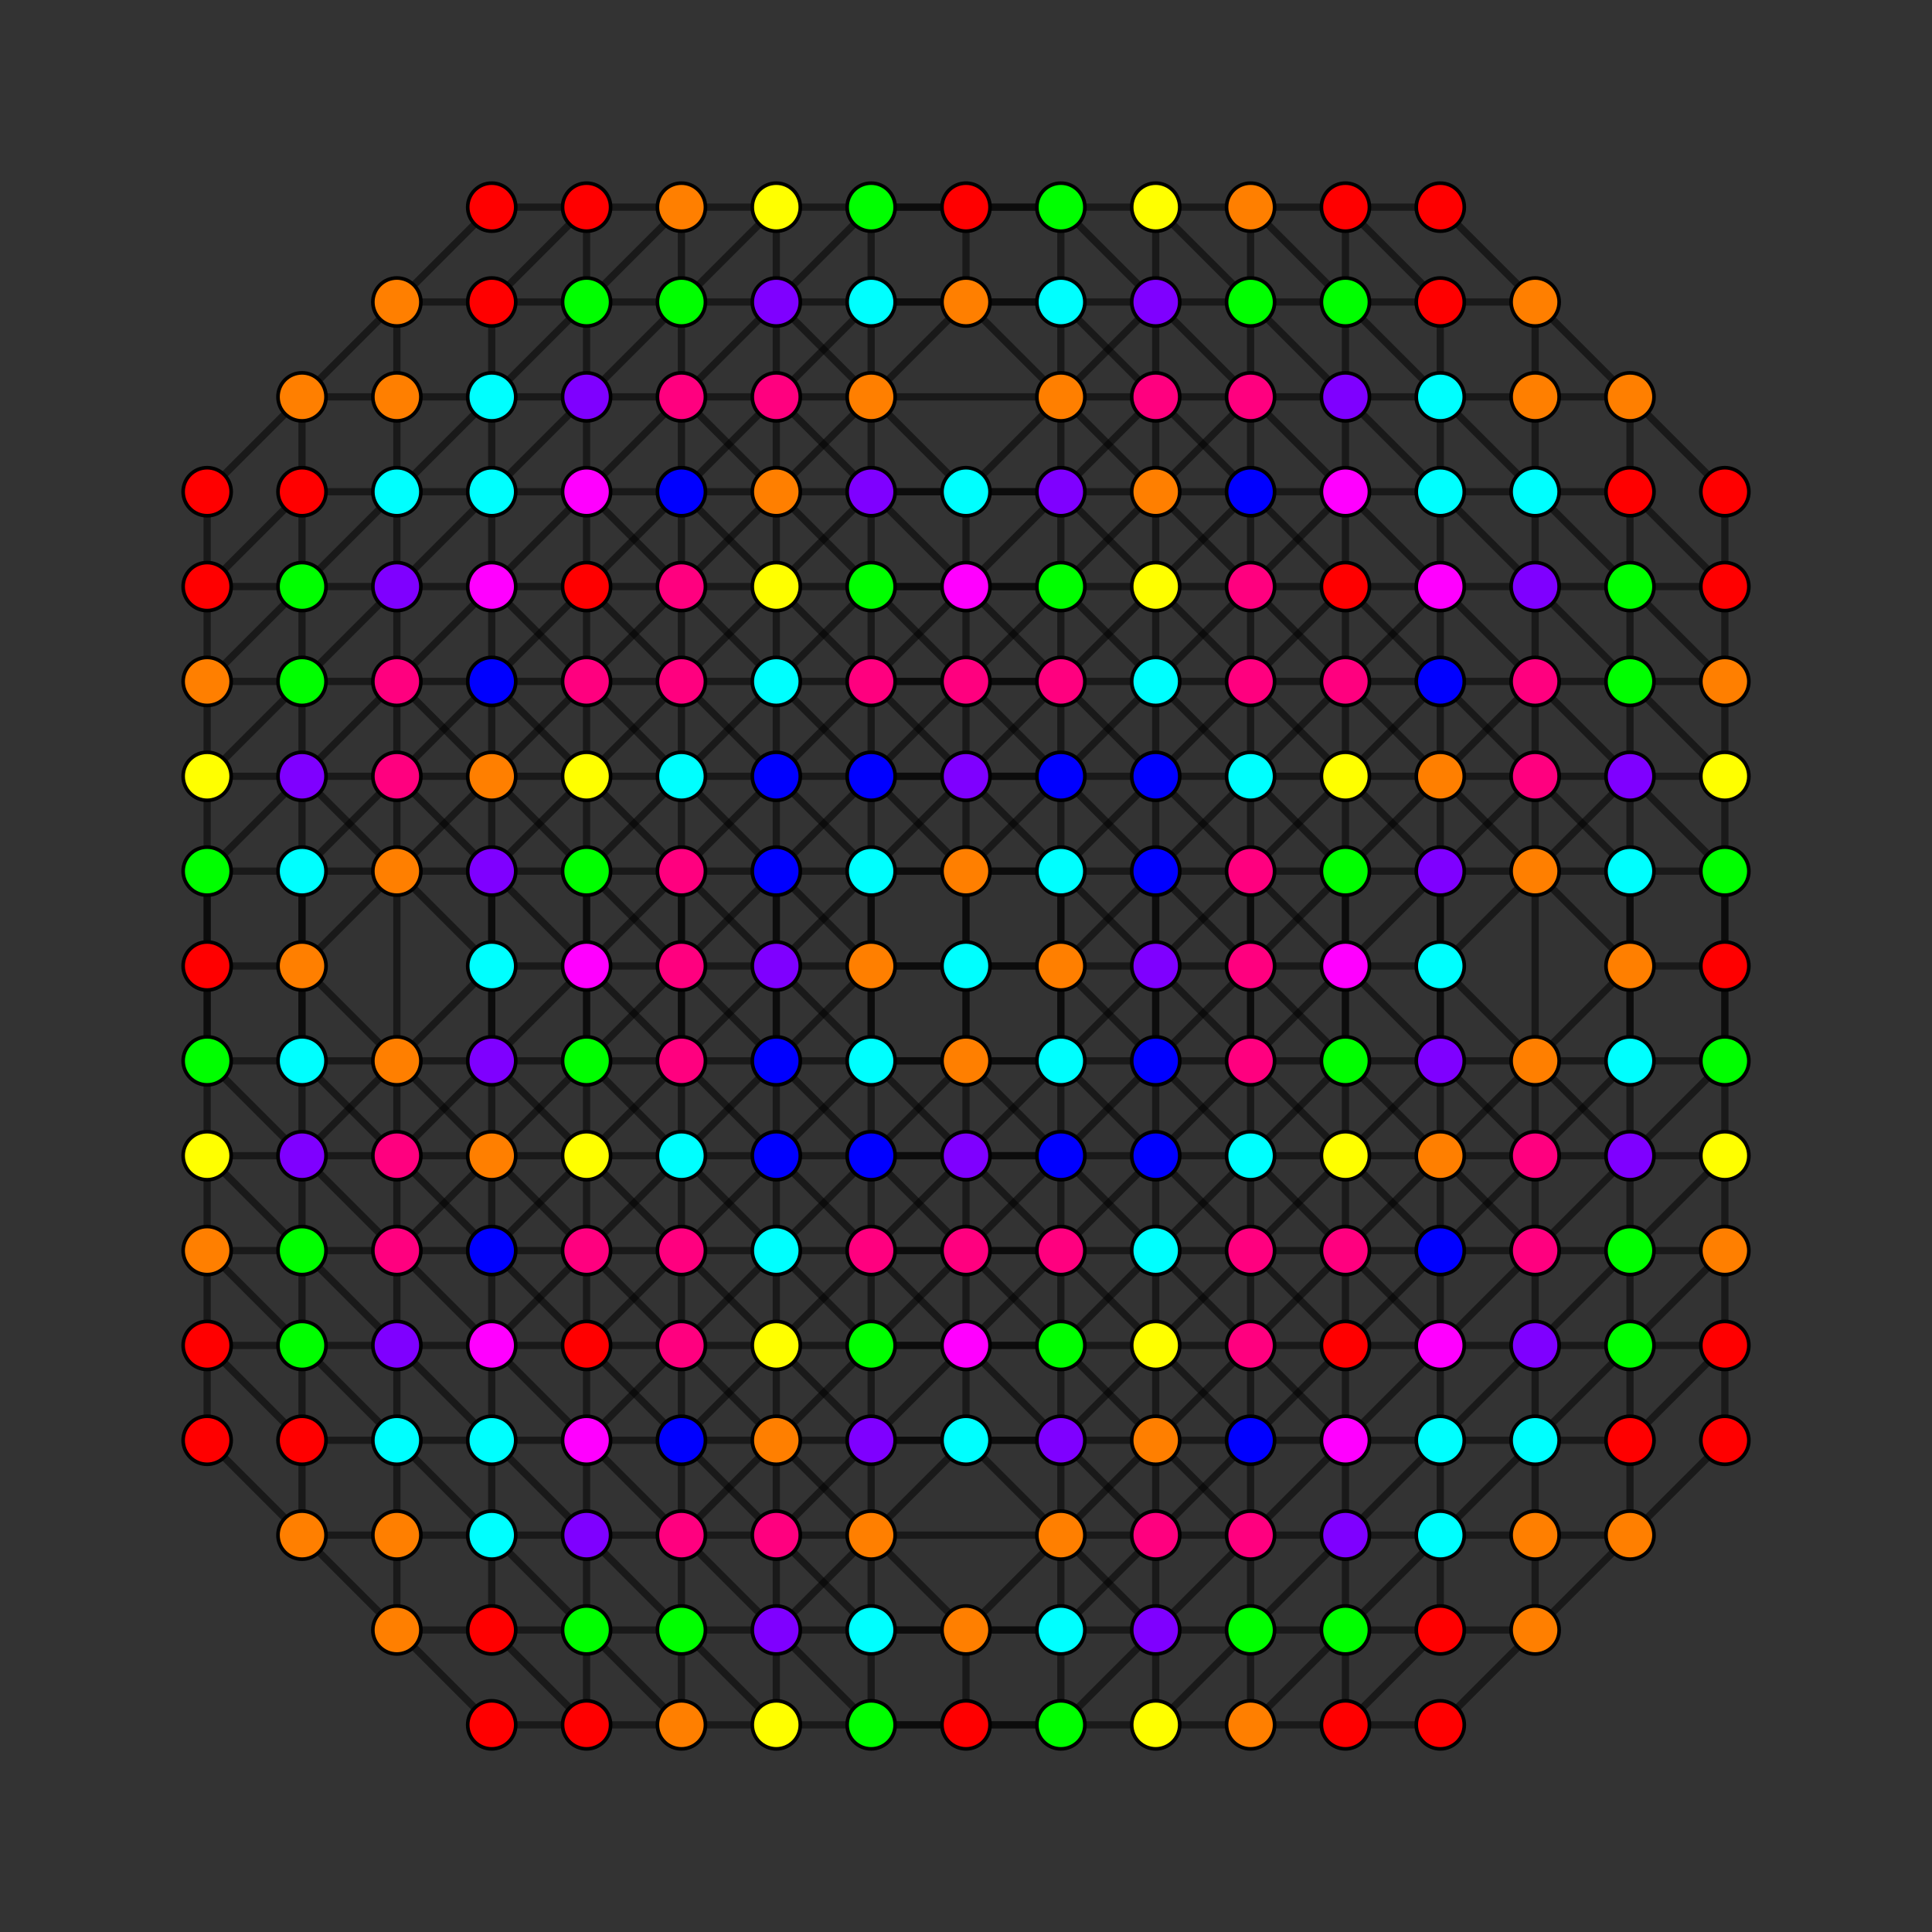 <?xml version="1.0" encoding="UTF-8" standalone="no"?>
<svg
xmlns="http://www.w3.org/2000/svg"
version="1.0"
width="1600" height="1600"
id="7-cube_t1245_A3.svg">
<rect width="100%" height="100%" fill="#333333" stroke="none"/>
<g style="stroke:#000000;stroke-width:6.0;stroke-opacity:0.50;">
<line x1="878.556" y1="957.111" x2="878.556" y2="957.111"/>
<line x1="878.556" y1="957.111" x2="878.556" y2="1035.667"/>
<line x1="878.556" y1="957.111" x2="957.111" y2="878.556"/>
<line x1="878.556" y1="957.111" x2="957.111" y2="957.111"/>
<line x1="878.556" y1="957.111" x2="800.000" y2="878.556"/>
<line x1="878.556" y1="957.111" x2="721.444" y2="957.111"/>
<line x1="250.111" y1="957.111" x2="250.111" y2="957.111"/>
<line x1="250.111" y1="957.111" x2="250.111" y2="1035.667"/>
<line x1="250.111" y1="957.111" x2="328.667" y2="878.556"/>
<line x1="250.111" y1="957.111" x2="328.667" y2="957.111"/>
<line x1="250.111" y1="957.111" x2="171.556" y2="878.556"/>
<line x1="878.556" y1="328.667" x2="878.556" y2="328.667"/>
<line x1="878.556" y1="328.667" x2="878.556" y2="407.222"/>
<line x1="878.556" y1="328.667" x2="957.111" y2="250.111"/>
<line x1="878.556" y1="328.667" x2="957.111" y2="328.667"/>
<line x1="878.556" y1="328.667" x2="800.000" y2="407.222"/>
<line x1="878.556" y1="328.667" x2="721.444" y2="328.667"/>
<line x1="250.111" y1="328.667" x2="250.111" y2="328.667"/>
<line x1="250.111" y1="328.667" x2="250.111" y2="407.222"/>
<line x1="250.111" y1="328.667" x2="328.667" y2="250.111"/>
<line x1="250.111" y1="328.667" x2="328.667" y2="328.667"/>
<line x1="250.111" y1="328.667" x2="171.556" y2="407.222"/>
<line x1="1349.889" y1="957.111" x2="1349.889" y2="957.111"/>
<line x1="1349.889" y1="957.111" x2="1349.889" y2="1035.667"/>
<line x1="1349.889" y1="957.111" x2="1271.333" y2="878.556"/>
<line x1="1349.889" y1="957.111" x2="1271.333" y2="957.111"/>
<line x1="1349.889" y1="957.111" x2="1428.444" y2="878.556"/>
<line x1="721.444" y1="957.111" x2="721.444" y2="957.111"/>
<line x1="721.444" y1="957.111" x2="721.444" y2="1035.667"/>
<line x1="721.444" y1="957.111" x2="642.889" y2="878.556"/>
<line x1="721.444" y1="957.111" x2="642.889" y2="957.111"/>
<line x1="721.444" y1="957.111" x2="800.000" y2="878.556"/>
<line x1="1349.889" y1="328.667" x2="1349.889" y2="328.667"/>
<line x1="1349.889" y1="328.667" x2="1349.889" y2="407.222"/>
<line x1="1349.889" y1="328.667" x2="1271.333" y2="250.111"/>
<line x1="1349.889" y1="328.667" x2="1271.333" y2="328.667"/>
<line x1="1349.889" y1="328.667" x2="1428.444" y2="407.222"/>
<line x1="721.444" y1="328.667" x2="721.444" y2="328.667"/>
<line x1="721.444" y1="328.667" x2="721.444" y2="407.222"/>
<line x1="721.444" y1="328.667" x2="642.889" y2="250.111"/>
<line x1="721.444" y1="328.667" x2="642.889" y2="328.667"/>
<line x1="721.444" y1="328.667" x2="800.000" y2="407.222"/>
<line x1="878.556" y1="1271.333" x2="878.556" y2="1271.333"/>
<line x1="878.556" y1="1271.333" x2="878.556" y2="1192.778"/>
<line x1="878.556" y1="1271.333" x2="957.111" y2="1349.889"/>
<line x1="878.556" y1="1271.333" x2="957.111" y2="1271.333"/>
<line x1="878.556" y1="1271.333" x2="800.000" y2="1192.778"/>
<line x1="878.556" y1="1271.333" x2="721.444" y2="1271.333"/>
<line x1="250.111" y1="1271.333" x2="250.111" y2="1271.333"/>
<line x1="250.111" y1="1271.333" x2="250.111" y2="1192.778"/>
<line x1="250.111" y1="1271.333" x2="328.667" y2="1349.889"/>
<line x1="250.111" y1="1271.333" x2="328.667" y2="1271.333"/>
<line x1="250.111" y1="1271.333" x2="171.556" y2="1192.778"/>
<line x1="878.556" y1="642.889" x2="878.556" y2="642.889"/>
<line x1="878.556" y1="642.889" x2="878.556" y2="564.333"/>
<line x1="878.556" y1="642.889" x2="957.111" y2="721.444"/>
<line x1="878.556" y1="642.889" x2="957.111" y2="642.889"/>
<line x1="878.556" y1="642.889" x2="800.000" y2="721.444"/>
<line x1="878.556" y1="642.889" x2="721.444" y2="642.889"/>
<line x1="250.111" y1="642.889" x2="250.111" y2="642.889"/>
<line x1="250.111" y1="642.889" x2="250.111" y2="564.333"/>
<line x1="250.111" y1="642.889" x2="328.667" y2="721.444"/>
<line x1="250.111" y1="642.889" x2="328.667" y2="642.889"/>
<line x1="250.111" y1="642.889" x2="171.556" y2="721.444"/>
<line x1="1349.889" y1="1271.333" x2="1349.889" y2="1271.333"/>
<line x1="1349.889" y1="1271.333" x2="1349.889" y2="1192.778"/>
<line x1="1349.889" y1="1271.333" x2="1271.333" y2="1349.889"/>
<line x1="1349.889" y1="1271.333" x2="1271.333" y2="1271.333"/>
<line x1="1349.889" y1="1271.333" x2="1428.444" y2="1192.778"/>
<line x1="721.444" y1="1271.333" x2="721.444" y2="1271.333"/>
<line x1="721.444" y1="1271.333" x2="721.444" y2="1192.778"/>
<line x1="721.444" y1="1271.333" x2="642.889" y2="1349.889"/>
<line x1="721.444" y1="1271.333" x2="642.889" y2="1271.333"/>
<line x1="721.444" y1="1271.333" x2="800.000" y2="1192.778"/>
<line x1="1349.889" y1="642.889" x2="1349.889" y2="642.889"/>
<line x1="1349.889" y1="642.889" x2="1349.889" y2="564.333"/>
<line x1="1349.889" y1="642.889" x2="1271.333" y2="721.444"/>
<line x1="1349.889" y1="642.889" x2="1271.333" y2="642.889"/>
<line x1="1349.889" y1="642.889" x2="1428.444" y2="721.444"/>
<line x1="721.444" y1="642.889" x2="721.444" y2="642.889"/>
<line x1="721.444" y1="642.889" x2="721.444" y2="564.333"/>
<line x1="721.444" y1="642.889" x2="642.889" y2="721.444"/>
<line x1="721.444" y1="642.889" x2="642.889" y2="642.889"/>
<line x1="721.444" y1="642.889" x2="800.000" y2="721.444"/>
<line x1="878.556" y1="1035.667" x2="878.556" y2="1114.222"/>
<line x1="878.556" y1="1035.667" x2="957.111" y2="1035.667"/>
<line x1="878.556" y1="1035.667" x2="800.000" y2="957.111"/>
<line x1="878.556" y1="1035.667" x2="721.444" y2="1035.667"/>
<line x1="250.111" y1="1035.667" x2="250.111" y2="1114.222"/>
<line x1="250.111" y1="1035.667" x2="328.667" y2="1035.667"/>
<line x1="250.111" y1="1035.667" x2="171.556" y2="957.111"/>
<line x1="250.111" y1="1035.667" x2="250.111" y2="1035.667"/>
<line x1="878.556" y1="407.222" x2="878.556" y2="485.778"/>
<line x1="878.556" y1="407.222" x2="957.111" y2="407.222"/>
<line x1="878.556" y1="407.222" x2="800.000" y2="485.778"/>
<line x1="878.556" y1="407.222" x2="721.444" y2="407.222"/>
<line x1="250.111" y1="407.222" x2="250.111" y2="485.778"/>
<line x1="250.111" y1="407.222" x2="328.667" y2="407.222"/>
<line x1="250.111" y1="407.222" x2="171.556" y2="485.778"/>
<line x1="250.111" y1="407.222" x2="250.111" y2="407.222"/>
<line x1="1349.889" y1="1035.667" x2="1349.889" y2="1114.222"/>
<line x1="1349.889" y1="1035.667" x2="1271.333" y2="1035.667"/>
<line x1="1349.889" y1="1035.667" x2="1428.444" y2="957.111"/>
<line x1="1349.889" y1="1035.667" x2="1349.889" y2="1035.667"/>
<line x1="721.444" y1="1035.667" x2="721.444" y2="1114.222"/>
<line x1="721.444" y1="1035.667" x2="642.889" y2="1035.667"/>
<line x1="721.444" y1="1035.667" x2="800.000" y2="957.111"/>
<line x1="1349.889" y1="407.222" x2="1349.889" y2="485.778"/>
<line x1="1349.889" y1="407.222" x2="1271.333" y2="407.222"/>
<line x1="1349.889" y1="407.222" x2="1428.444" y2="485.778"/>
<line x1="1349.889" y1="407.222" x2="1349.889" y2="407.222"/>
<line x1="721.444" y1="407.222" x2="721.444" y2="485.778"/>
<line x1="721.444" y1="407.222" x2="642.889" y2="407.222"/>
<line x1="721.444" y1="407.222" x2="800.000" y2="485.778"/>
<line x1="878.556" y1="1192.778" x2="878.556" y2="1114.222"/>
<line x1="878.556" y1="1192.778" x2="957.111" y2="1192.778"/>
<line x1="878.556" y1="1192.778" x2="800.000" y2="1114.222"/>
<line x1="878.556" y1="1192.778" x2="721.444" y2="1192.778"/>
<line x1="250.111" y1="1192.778" x2="250.111" y2="1114.222"/>
<line x1="250.111" y1="1192.778" x2="328.667" y2="1192.778"/>
<line x1="250.111" y1="1192.778" x2="171.556" y2="1114.222"/>
<line x1="250.111" y1="1192.778" x2="250.111" y2="1192.778"/>
<line x1="878.556" y1="564.333" x2="878.556" y2="485.778"/>
<line x1="878.556" y1="564.333" x2="957.111" y2="564.333"/>
<line x1="878.556" y1="564.333" x2="800.000" y2="642.889"/>
<line x1="878.556" y1="564.333" x2="721.444" y2="564.333"/>
<line x1="250.111" y1="564.333" x2="250.111" y2="485.778"/>
<line x1="250.111" y1="564.333" x2="328.667" y2="564.333"/>
<line x1="250.111" y1="564.333" x2="171.556" y2="642.889"/>
<line x1="250.111" y1="564.333" x2="250.111" y2="564.333"/>
<line x1="1349.889" y1="1192.778" x2="1349.889" y2="1114.222"/>
<line x1="1349.889" y1="1192.778" x2="1271.333" y2="1192.778"/>
<line x1="1349.889" y1="1192.778" x2="1428.444" y2="1114.222"/>
<line x1="1349.889" y1="1192.778" x2="1349.889" y2="1192.778"/>
<line x1="721.444" y1="1192.778" x2="721.444" y2="1114.222"/>
<line x1="721.444" y1="1192.778" x2="642.889" y2="1192.778"/>
<line x1="721.444" y1="1192.778" x2="800.000" y2="1114.222"/>
<line x1="1349.889" y1="564.333" x2="1349.889" y2="485.778"/>
<line x1="1349.889" y1="564.333" x2="1271.333" y2="564.333"/>
<line x1="1349.889" y1="564.333" x2="1428.444" y2="642.889"/>
<line x1="1349.889" y1="564.333" x2="1349.889" y2="564.333"/>
<line x1="721.444" y1="564.333" x2="721.444" y2="485.778"/>
<line x1="721.444" y1="564.333" x2="642.889" y2="564.333"/>
<line x1="721.444" y1="564.333" x2="800.000" y2="642.889"/>
<line x1="878.556" y1="1114.222" x2="878.556" y2="1114.222"/>
<line x1="878.556" y1="1114.222" x2="957.111" y2="1114.222"/>
<line x1="878.556" y1="1114.222" x2="800.000" y2="1035.667"/>
<line x1="878.556" y1="1114.222" x2="721.444" y2="1114.222"/>
<line x1="250.111" y1="1114.222" x2="250.111" y2="1114.222"/>
<line x1="250.111" y1="1114.222" x2="328.667" y2="1114.222"/>
<line x1="250.111" y1="1114.222" x2="171.556" y2="1035.667"/>
<line x1="878.556" y1="485.778" x2="878.556" y2="485.778"/>
<line x1="878.556" y1="485.778" x2="957.111" y2="485.778"/>
<line x1="878.556" y1="485.778" x2="800.000" y2="564.333"/>
<line x1="878.556" y1="485.778" x2="721.444" y2="485.778"/>
<line x1="250.111" y1="485.778" x2="250.111" y2="485.778"/>
<line x1="250.111" y1="485.778" x2="328.667" y2="485.778"/>
<line x1="250.111" y1="485.778" x2="171.556" y2="564.333"/>
<line x1="1349.889" y1="1114.222" x2="1349.889" y2="1114.222"/>
<line x1="1349.889" y1="1114.222" x2="1271.333" y2="1114.222"/>
<line x1="1349.889" y1="1114.222" x2="1428.444" y2="1035.667"/>
<line x1="721.444" y1="1114.222" x2="721.444" y2="1114.222"/>
<line x1="721.444" y1="1114.222" x2="642.889" y2="1114.222"/>
<line x1="721.444" y1="1114.222" x2="800.000" y2="1035.667"/>
<line x1="1349.889" y1="485.778" x2="1349.889" y2="485.778"/>
<line x1="1349.889" y1="485.778" x2="1271.333" y2="485.778"/>
<line x1="1349.889" y1="485.778" x2="1428.444" y2="564.333"/>
<line x1="721.444" y1="485.778" x2="721.444" y2="485.778"/>
<line x1="721.444" y1="485.778" x2="642.889" y2="485.778"/>
<line x1="721.444" y1="485.778" x2="800.000" y2="564.333"/>
<line x1="957.111" y1="878.556" x2="957.111" y2="878.556"/>
<line x1="957.111" y1="878.556" x2="957.111" y2="957.111"/>
<line x1="957.111" y1="878.556" x2="1035.667" y2="878.556"/>
<line x1="957.111" y1="878.556" x2="957.111" y2="721.444"/>
<line x1="957.111" y1="878.556" x2="878.556" y2="800.000"/>
<line x1="328.667" y1="878.556" x2="328.667" y2="878.556"/>
<line x1="328.667" y1="878.556" x2="328.667" y2="957.111"/>
<line x1="328.667" y1="878.556" x2="407.222" y2="878.556"/>
<line x1="328.667" y1="878.556" x2="328.667" y2="721.444"/>
<line x1="328.667" y1="878.556" x2="407.222" y2="800.000"/>
<line x1="957.111" y1="250.111" x2="957.111" y2="250.111"/>
<line x1="957.111" y1="250.111" x2="957.111" y2="328.667"/>
<line x1="957.111" y1="250.111" x2="1035.667" y2="250.111"/>
<line x1="957.111" y1="250.111" x2="878.556" y2="171.556"/>
<line x1="328.667" y1="250.111" x2="328.667" y2="250.111"/>
<line x1="328.667" y1="250.111" x2="328.667" y2="328.667"/>
<line x1="328.667" y1="250.111" x2="407.222" y2="250.111"/>
<line x1="328.667" y1="250.111" x2="407.222" y2="171.556"/>
<line x1="1271.333" y1="878.556" x2="1271.333" y2="878.556"/>
<line x1="1271.333" y1="878.556" x2="1271.333" y2="957.111"/>
<line x1="1271.333" y1="878.556" x2="1192.778" y2="878.556"/>
<line x1="1271.333" y1="878.556" x2="1271.333" y2="721.444"/>
<line x1="1271.333" y1="878.556" x2="1192.778" y2="800.000"/>
<line x1="642.889" y1="878.556" x2="642.889" y2="878.556"/>
<line x1="642.889" y1="878.556" x2="642.889" y2="957.111"/>
<line x1="642.889" y1="878.556" x2="564.333" y2="878.556"/>
<line x1="642.889" y1="878.556" x2="642.889" y2="721.444"/>
<line x1="642.889" y1="878.556" x2="721.444" y2="800.000"/>
<line x1="1271.333" y1="250.111" x2="1271.333" y2="250.111"/>
<line x1="1271.333" y1="250.111" x2="1271.333" y2="328.667"/>
<line x1="1271.333" y1="250.111" x2="1192.778" y2="250.111"/>
<line x1="1271.333" y1="250.111" x2="1192.778" y2="171.556"/>
<line x1="642.889" y1="250.111" x2="642.889" y2="250.111"/>
<line x1="642.889" y1="250.111" x2="642.889" y2="328.667"/>
<line x1="642.889" y1="250.111" x2="564.333" y2="250.111"/>
<line x1="642.889" y1="250.111" x2="721.444" y2="171.556"/>
<line x1="957.111" y1="1349.889" x2="957.111" y2="1349.889"/>
<line x1="957.111" y1="1349.889" x2="957.111" y2="1271.333"/>
<line x1="957.111" y1="1349.889" x2="1035.667" y2="1349.889"/>
<line x1="957.111" y1="1349.889" x2="878.556" y2="1428.444"/>
<line x1="328.667" y1="1349.889" x2="328.667" y2="1349.889"/>
<line x1="328.667" y1="1349.889" x2="328.667" y2="1271.333"/>
<line x1="328.667" y1="1349.889" x2="407.222" y2="1349.889"/>
<line x1="328.667" y1="1349.889" x2="407.222" y2="1428.444"/>
<line x1="957.111" y1="721.444" x2="957.111" y2="721.444"/>
<line x1="957.111" y1="721.444" x2="957.111" y2="642.889"/>
<line x1="957.111" y1="721.444" x2="1035.667" y2="721.444"/>
<line x1="957.111" y1="721.444" x2="878.556" y2="800.000"/>
<line x1="328.667" y1="721.444" x2="328.667" y2="721.444"/>
<line x1="328.667" y1="721.444" x2="328.667" y2="642.889"/>
<line x1="328.667" y1="721.444" x2="407.222" y2="721.444"/>
<line x1="328.667" y1="721.444" x2="407.222" y2="800.000"/>
<line x1="1271.333" y1="1349.889" x2="1271.333" y2="1349.889"/>
<line x1="1271.333" y1="1349.889" x2="1271.333" y2="1271.333"/>
<line x1="1271.333" y1="1349.889" x2="1192.778" y2="1349.889"/>
<line x1="1271.333" y1="1349.889" x2="1192.778" y2="1428.444"/>
<line x1="642.889" y1="1349.889" x2="642.889" y2="1349.889"/>
<line x1="642.889" y1="1349.889" x2="642.889" y2="1271.333"/>
<line x1="642.889" y1="1349.889" x2="564.333" y2="1349.889"/>
<line x1="642.889" y1="1349.889" x2="721.444" y2="1428.444"/>
<line x1="1271.333" y1="721.444" x2="1271.333" y2="721.444"/>
<line x1="1271.333" y1="721.444" x2="1271.333" y2="642.889"/>
<line x1="1271.333" y1="721.444" x2="1192.778" y2="721.444"/>
<line x1="1271.333" y1="721.444" x2="1192.778" y2="800.000"/>
<line x1="642.889" y1="721.444" x2="642.889" y2="721.444"/>
<line x1="642.889" y1="721.444" x2="642.889" y2="642.889"/>
<line x1="642.889" y1="721.444" x2="564.333" y2="721.444"/>
<line x1="642.889" y1="721.444" x2="721.444" y2="800.000"/>
<line x1="957.111" y1="957.111" x2="957.111" y2="957.111"/>
<line x1="957.111" y1="957.111" x2="957.111" y2="1035.667"/>
<line x1="957.111" y1="957.111" x2="1035.667" y2="957.111"/>
<line x1="328.667" y1="957.111" x2="328.667" y2="957.111"/>
<line x1="328.667" y1="957.111" x2="328.667" y2="1035.667"/>
<line x1="328.667" y1="957.111" x2="407.222" y2="957.111"/>
<line x1="957.111" y1="328.667" x2="957.111" y2="328.667"/>
<line x1="957.111" y1="328.667" x2="957.111" y2="407.222"/>
<line x1="957.111" y1="328.667" x2="1035.667" y2="328.667"/>
<line x1="328.667" y1="328.667" x2="328.667" y2="328.667"/>
<line x1="328.667" y1="328.667" x2="328.667" y2="407.222"/>
<line x1="328.667" y1="328.667" x2="407.222" y2="328.667"/>
<line x1="1271.333" y1="957.111" x2="1271.333" y2="957.111"/>
<line x1="1271.333" y1="957.111" x2="1271.333" y2="1035.667"/>
<line x1="1271.333" y1="957.111" x2="1192.778" y2="957.111"/>
<line x1="642.889" y1="957.111" x2="642.889" y2="957.111"/>
<line x1="642.889" y1="957.111" x2="642.889" y2="1035.667"/>
<line x1="642.889" y1="957.111" x2="564.333" y2="957.111"/>
<line x1="1271.333" y1="328.667" x2="1271.333" y2="328.667"/>
<line x1="1271.333" y1="328.667" x2="1271.333" y2="407.222"/>
<line x1="1271.333" y1="328.667" x2="1192.778" y2="328.667"/>
<line x1="642.889" y1="328.667" x2="642.889" y2="328.667"/>
<line x1="642.889" y1="328.667" x2="642.889" y2="407.222"/>
<line x1="642.889" y1="328.667" x2="564.333" y2="328.667"/>
<line x1="957.111" y1="1271.333" x2="957.111" y2="1271.333"/>
<line x1="957.111" y1="1271.333" x2="957.111" y2="1192.778"/>
<line x1="957.111" y1="1271.333" x2="1035.667" y2="1271.333"/>
<line x1="328.667" y1="1271.333" x2="328.667" y2="1271.333"/>
<line x1="328.667" y1="1271.333" x2="328.667" y2="1192.778"/>
<line x1="328.667" y1="1271.333" x2="407.222" y2="1271.333"/>
<line x1="957.111" y1="642.889" x2="957.111" y2="642.889"/>
<line x1="957.111" y1="642.889" x2="957.111" y2="564.333"/>
<line x1="957.111" y1="642.889" x2="1035.667" y2="642.889"/>
<line x1="328.667" y1="642.889" x2="328.667" y2="642.889"/>
<line x1="328.667" y1="642.889" x2="328.667" y2="564.333"/>
<line x1="328.667" y1="642.889" x2="407.222" y2="642.889"/>
<line x1="1271.333" y1="1271.333" x2="1271.333" y2="1271.333"/>
<line x1="1271.333" y1="1271.333" x2="1271.333" y2="1192.778"/>
<line x1="1271.333" y1="1271.333" x2="1192.778" y2="1271.333"/>
<line x1="642.889" y1="1271.333" x2="642.889" y2="1271.333"/>
<line x1="642.889" y1="1271.333" x2="642.889" y2="1192.778"/>
<line x1="642.889" y1="1271.333" x2="564.333" y2="1271.333"/>
<line x1="1271.333" y1="642.889" x2="1271.333" y2="642.889"/>
<line x1="1271.333" y1="642.889" x2="1271.333" y2="564.333"/>
<line x1="1271.333" y1="642.889" x2="1192.778" y2="642.889"/>
<line x1="642.889" y1="642.889" x2="642.889" y2="642.889"/>
<line x1="642.889" y1="642.889" x2="642.889" y2="564.333"/>
<line x1="642.889" y1="642.889" x2="564.333" y2="642.889"/>
<line x1="957.111" y1="1035.667" x2="957.111" y2="1035.667"/>
<line x1="957.111" y1="1035.667" x2="957.111" y2="1114.222"/>
<line x1="957.111" y1="1035.667" x2="1035.667" y2="957.111"/>
<line x1="328.667" y1="1035.667" x2="328.667" y2="1035.667"/>
<line x1="328.667" y1="1035.667" x2="328.667" y2="1114.222"/>
<line x1="328.667" y1="1035.667" x2="407.222" y2="957.111"/>
<line x1="328.667" y1="1035.667" x2="407.222" y2="1035.667"/>
<line x1="957.111" y1="407.222" x2="957.111" y2="407.222"/>
<line x1="957.111" y1="407.222" x2="957.111" y2="485.778"/>
<line x1="957.111" y1="407.222" x2="1035.667" y2="328.667"/>
<line x1="328.667" y1="407.222" x2="328.667" y2="407.222"/>
<line x1="328.667" y1="407.222" x2="328.667" y2="485.778"/>
<line x1="328.667" y1="407.222" x2="407.222" y2="328.667"/>
<line x1="328.667" y1="407.222" x2="407.222" y2="407.222"/>
<line x1="1271.333" y1="1035.667" x2="1271.333" y2="1035.667"/>
<line x1="1271.333" y1="1035.667" x2="1271.333" y2="1114.222"/>
<line x1="1271.333" y1="1035.667" x2="1192.778" y2="957.111"/>
<line x1="1271.333" y1="1035.667" x2="1192.778" y2="1035.667"/>
<line x1="642.889" y1="1035.667" x2="642.889" y2="1035.667"/>
<line x1="642.889" y1="1035.667" x2="642.889" y2="1114.222"/>
<line x1="642.889" y1="1035.667" x2="564.333" y2="957.111"/>
<line x1="1271.333" y1="407.222" x2="1271.333" y2="407.222"/>
<line x1="1271.333" y1="407.222" x2="1271.333" y2="485.778"/>
<line x1="1271.333" y1="407.222" x2="1192.778" y2="328.667"/>
<line x1="1271.333" y1="407.222" x2="1192.778" y2="407.222"/>
<line x1="642.889" y1="407.222" x2="642.889" y2="407.222"/>
<line x1="642.889" y1="407.222" x2="642.889" y2="485.778"/>
<line x1="642.889" y1="407.222" x2="564.333" y2="328.667"/>
<line x1="957.111" y1="1192.778" x2="957.111" y2="1192.778"/>
<line x1="957.111" y1="1192.778" x2="957.111" y2="1114.222"/>
<line x1="957.111" y1="1192.778" x2="1035.667" y2="1271.333"/>
<line x1="328.667" y1="1192.778" x2="328.667" y2="1192.778"/>
<line x1="328.667" y1="1192.778" x2="328.667" y2="1114.222"/>
<line x1="328.667" y1="1192.778" x2="407.222" y2="1271.333"/>
<line x1="328.667" y1="1192.778" x2="407.222" y2="1192.778"/>
<line x1="957.111" y1="564.333" x2="957.111" y2="564.333"/>
<line x1="957.111" y1="564.333" x2="957.111" y2="485.778"/>
<line x1="957.111" y1="564.333" x2="1035.667" y2="642.889"/>
<line x1="328.667" y1="564.333" x2="328.667" y2="564.333"/>
<line x1="328.667" y1="564.333" x2="328.667" y2="485.778"/>
<line x1="328.667" y1="564.333" x2="407.222" y2="642.889"/>
<line x1="328.667" y1="564.333" x2="407.222" y2="564.333"/>
<line x1="1271.333" y1="1192.778" x2="1271.333" y2="1192.778"/>
<line x1="1271.333" y1="1192.778" x2="1271.333" y2="1114.222"/>
<line x1="1271.333" y1="1192.778" x2="1192.778" y2="1271.333"/>
<line x1="1271.333" y1="1192.778" x2="1192.778" y2="1192.778"/>
<line x1="642.889" y1="1192.778" x2="642.889" y2="1192.778"/>
<line x1="642.889" y1="1192.778" x2="642.889" y2="1114.222"/>
<line x1="642.889" y1="1192.778" x2="564.333" y2="1271.333"/>
<line x1="1271.333" y1="564.333" x2="1271.333" y2="564.333"/>
<line x1="1271.333" y1="564.333" x2="1271.333" y2="485.778"/>
<line x1="1271.333" y1="564.333" x2="1192.778" y2="642.889"/>
<line x1="1271.333" y1="564.333" x2="1192.778" y2="564.333"/>
<line x1="642.889" y1="564.333" x2="642.889" y2="564.333"/>
<line x1="642.889" y1="564.333" x2="642.889" y2="485.778"/>
<line x1="642.889" y1="564.333" x2="564.333" y2="642.889"/>
<line x1="957.111" y1="1114.222" x2="957.111" y2="1114.222"/>
<line x1="957.111" y1="1114.222" x2="1035.667" y2="1114.222"/>
<line x1="328.667" y1="1114.222" x2="328.667" y2="1114.222"/>
<line x1="328.667" y1="1114.222" x2="407.222" y2="1114.222"/>
<line x1="957.111" y1="485.778" x2="957.111" y2="485.778"/>
<line x1="957.111" y1="485.778" x2="1035.667" y2="485.778"/>
<line x1="328.667" y1="485.778" x2="328.667" y2="485.778"/>
<line x1="328.667" y1="485.778" x2="407.222" y2="485.778"/>
<line x1="1271.333" y1="1114.222" x2="1271.333" y2="1114.222"/>
<line x1="1271.333" y1="1114.222" x2="1192.778" y2="1114.222"/>
<line x1="642.889" y1="1114.222" x2="642.889" y2="1114.222"/>
<line x1="642.889" y1="1114.222" x2="564.333" y2="1114.222"/>
<line x1="1271.333" y1="485.778" x2="1271.333" y2="485.778"/>
<line x1="1271.333" y1="485.778" x2="1192.778" y2="485.778"/>
<line x1="642.889" y1="485.778" x2="642.889" y2="485.778"/>
<line x1="642.889" y1="485.778" x2="564.333" y2="485.778"/>
<line x1="1035.667" y1="878.556" x2="1035.667" y2="957.111"/>
<line x1="1035.667" y1="878.556" x2="1114.222" y2="878.556"/>
<line x1="1035.667" y1="878.556" x2="1035.667" y2="721.444"/>
<line x1="1035.667" y1="878.556" x2="957.111" y2="800.000"/>
<line x1="407.222" y1="878.556" x2="407.222" y2="957.111"/>
<line x1="407.222" y1="878.556" x2="485.778" y2="878.556"/>
<line x1="407.222" y1="878.556" x2="407.222" y2="721.444"/>
<line x1="407.222" y1="878.556" x2="485.778" y2="800.000"/>
<line x1="1035.667" y1="250.111" x2="1035.667" y2="328.667"/>
<line x1="1035.667" y1="250.111" x2="1114.222" y2="250.111"/>
<line x1="1035.667" y1="250.111" x2="1035.667" y2="250.111"/>
<line x1="1035.667" y1="250.111" x2="957.111" y2="171.556"/>
<line x1="407.222" y1="250.111" x2="407.222" y2="328.667"/>
<line x1="407.222" y1="250.111" x2="485.778" y2="250.111"/>
<line x1="407.222" y1="250.111" x2="407.222" y2="250.111"/>
<line x1="407.222" y1="250.111" x2="485.778" y2="171.556"/>
<line x1="1192.778" y1="878.556" x2="1192.778" y2="957.111"/>
<line x1="1192.778" y1="878.556" x2="1114.222" y2="878.556"/>
<line x1="1192.778" y1="878.556" x2="1192.778" y2="721.444"/>
<line x1="1192.778" y1="878.556" x2="1114.222" y2="800.000"/>
<line x1="564.333" y1="878.556" x2="564.333" y2="957.111"/>
<line x1="564.333" y1="878.556" x2="485.778" y2="878.556"/>
<line x1="564.333" y1="878.556" x2="564.333" y2="721.444"/>
<line x1="564.333" y1="878.556" x2="642.889" y2="800.000"/>
<line x1="1192.778" y1="250.111" x2="1192.778" y2="328.667"/>
<line x1="1192.778" y1="250.111" x2="1114.222" y2="250.111"/>
<line x1="1192.778" y1="250.111" x2="1192.778" y2="250.111"/>
<line x1="1192.778" y1="250.111" x2="1114.222" y2="171.556"/>
<line x1="564.333" y1="250.111" x2="564.333" y2="328.667"/>
<line x1="564.333" y1="250.111" x2="485.778" y2="250.111"/>
<line x1="564.333" y1="250.111" x2="564.333" y2="250.111"/>
<line x1="564.333" y1="250.111" x2="642.889" y2="171.556"/>
<line x1="1035.667" y1="1349.889" x2="1035.667" y2="1271.333"/>
<line x1="1035.667" y1="1349.889" x2="1114.222" y2="1349.889"/>
<line x1="1035.667" y1="1349.889" x2="1035.667" y2="1349.889"/>
<line x1="1035.667" y1="1349.889" x2="957.111" y2="1428.444"/>
<line x1="407.222" y1="1349.889" x2="407.222" y2="1271.333"/>
<line x1="407.222" y1="1349.889" x2="485.778" y2="1349.889"/>
<line x1="407.222" y1="1349.889" x2="407.222" y2="1349.889"/>
<line x1="407.222" y1="1349.889" x2="485.778" y2="1428.444"/>
<line x1="1035.667" y1="721.444" x2="1035.667" y2="642.889"/>
<line x1="1035.667" y1="721.444" x2="1114.222" y2="721.444"/>
<line x1="1035.667" y1="721.444" x2="957.111" y2="800.000"/>
<line x1="407.222" y1="721.444" x2="407.222" y2="642.889"/>
<line x1="407.222" y1="721.444" x2="485.778" y2="721.444"/>
<line x1="407.222" y1="721.444" x2="485.778" y2="800.000"/>
<line x1="1192.778" y1="1349.889" x2="1192.778" y2="1271.333"/>
<line x1="1192.778" y1="1349.889" x2="1114.222" y2="1349.889"/>
<line x1="1192.778" y1="1349.889" x2="1192.778" y2="1349.889"/>
<line x1="1192.778" y1="1349.889" x2="1114.222" y2="1428.444"/>
<line x1="564.333" y1="1349.889" x2="564.333" y2="1271.333"/>
<line x1="564.333" y1="1349.889" x2="485.778" y2="1349.889"/>
<line x1="564.333" y1="1349.889" x2="564.333" y2="1349.889"/>
<line x1="564.333" y1="1349.889" x2="642.889" y2="1428.444"/>
<line x1="1192.778" y1="721.444" x2="1192.778" y2="642.889"/>
<line x1="1192.778" y1="721.444" x2="1114.222" y2="721.444"/>
<line x1="1192.778" y1="721.444" x2="1114.222" y2="800.000"/>
<line x1="564.333" y1="721.444" x2="564.333" y2="642.889"/>
<line x1="564.333" y1="721.444" x2="485.778" y2="721.444"/>
<line x1="564.333" y1="721.444" x2="642.889" y2="800.000"/>
<line x1="1035.667" y1="957.111" x2="1035.667" y2="957.111"/>
<line x1="1035.667" y1="957.111" x2="1114.222" y2="957.111"/>
<line x1="407.222" y1="957.111" x2="407.222" y2="957.111"/>
<line x1="407.222" y1="957.111" x2="485.778" y2="957.111"/>
<line x1="1035.667" y1="328.667" x2="1035.667" y2="328.667"/>
<line x1="1035.667" y1="328.667" x2="1114.222" y2="328.667"/>
<line x1="1035.667" y1="328.667" x2="1035.667" y2="407.222"/>
<line x1="407.222" y1="328.667" x2="407.222" y2="328.667"/>
<line x1="407.222" y1="328.667" x2="485.778" y2="328.667"/>
<line x1="407.222" y1="328.667" x2="407.222" y2="407.222"/>
<line x1="1192.778" y1="957.111" x2="1192.778" y2="957.111"/>
<line x1="1192.778" y1="957.111" x2="1114.222" y2="957.111"/>
<line x1="564.333" y1="957.111" x2="564.333" y2="957.111"/>
<line x1="564.333" y1="957.111" x2="485.778" y2="957.111"/>
<line x1="1192.778" y1="328.667" x2="1192.778" y2="328.667"/>
<line x1="1192.778" y1="328.667" x2="1114.222" y2="328.667"/>
<line x1="1192.778" y1="328.667" x2="1192.778" y2="407.222"/>
<line x1="564.333" y1="328.667" x2="564.333" y2="328.667"/>
<line x1="564.333" y1="328.667" x2="485.778" y2="328.667"/>
<line x1="564.333" y1="328.667" x2="564.333" y2="407.222"/>
<line x1="1035.667" y1="1271.333" x2="1035.667" y2="1271.333"/>
<line x1="1035.667" y1="1271.333" x2="1114.222" y2="1271.333"/>
<line x1="1035.667" y1="1271.333" x2="1035.667" y2="1192.778"/>
<line x1="407.222" y1="1271.333" x2="407.222" y2="1271.333"/>
<line x1="407.222" y1="1271.333" x2="485.778" y2="1271.333"/>
<line x1="407.222" y1="1271.333" x2="407.222" y2="1192.778"/>
<line x1="1035.667" y1="642.889" x2="1035.667" y2="642.889"/>
<line x1="1035.667" y1="642.889" x2="1114.222" y2="642.889"/>
<line x1="407.222" y1="642.889" x2="407.222" y2="642.889"/>
<line x1="407.222" y1="642.889" x2="485.778" y2="642.889"/>
<line x1="1192.778" y1="1271.333" x2="1192.778" y2="1271.333"/>
<line x1="1192.778" y1="1271.333" x2="1114.222" y2="1271.333"/>
<line x1="1192.778" y1="1271.333" x2="1192.778" y2="1192.778"/>
<line x1="564.333" y1="1271.333" x2="564.333" y2="1271.333"/>
<line x1="564.333" y1="1271.333" x2="485.778" y2="1271.333"/>
<line x1="564.333" y1="1271.333" x2="564.333" y2="1192.778"/>
<line x1="1192.778" y1="642.889" x2="1192.778" y2="642.889"/>
<line x1="1192.778" y1="642.889" x2="1114.222" y2="642.889"/>
<line x1="564.333" y1="642.889" x2="564.333" y2="642.889"/>
<line x1="564.333" y1="642.889" x2="485.778" y2="642.889"/>
<line x1="1035.667" y1="1114.222" x2="1035.667" y2="1114.222"/>
<line x1="1035.667" y1="1114.222" x2="1114.222" y2="1035.667"/>
<line x1="1035.667" y1="1114.222" x2="1114.222" y2="1192.778"/>
<line x1="1035.667" y1="1114.222" x2="1035.667" y2="1035.667"/>
<line x1="407.222" y1="1114.222" x2="407.222" y2="1114.222"/>
<line x1="407.222" y1="1114.222" x2="485.778" y2="1035.667"/>
<line x1="407.222" y1="1114.222" x2="485.778" y2="1192.778"/>
<line x1="407.222" y1="1114.222" x2="407.222" y2="1035.667"/>
<line x1="407.222" y1="1114.222" x2="485.778" y2="1114.222"/>
<line x1="1035.667" y1="485.778" x2="1035.667" y2="485.778"/>
<line x1="1035.667" y1="485.778" x2="1114.222" y2="407.222"/>
<line x1="1035.667" y1="485.778" x2="1114.222" y2="564.333"/>
<line x1="1035.667" y1="485.778" x2="1035.667" y2="564.333"/>
<line x1="407.222" y1="485.778" x2="407.222" y2="485.778"/>
<line x1="407.222" y1="485.778" x2="485.778" y2="407.222"/>
<line x1="407.222" y1="485.778" x2="485.778" y2="564.333"/>
<line x1="407.222" y1="485.778" x2="407.222" y2="564.333"/>
<line x1="407.222" y1="485.778" x2="485.778" y2="485.778"/>
<line x1="1192.778" y1="1114.222" x2="1192.778" y2="1114.222"/>
<line x1="1192.778" y1="1114.222" x2="1114.222" y2="1035.667"/>
<line x1="1192.778" y1="1114.222" x2="1114.222" y2="1192.778"/>
<line x1="1192.778" y1="1114.222" x2="1192.778" y2="1035.667"/>
<line x1="1192.778" y1="1114.222" x2="1114.222" y2="1114.222"/>
<line x1="564.333" y1="1114.222" x2="564.333" y2="1114.222"/>
<line x1="564.333" y1="1114.222" x2="485.778" y2="1035.667"/>
<line x1="564.333" y1="1114.222" x2="485.778" y2="1192.778"/>
<line x1="564.333" y1="1114.222" x2="564.333" y2="1035.667"/>
<line x1="1192.778" y1="485.778" x2="1192.778" y2="485.778"/>
<line x1="1192.778" y1="485.778" x2="1114.222" y2="407.222"/>
<line x1="1192.778" y1="485.778" x2="1114.222" y2="564.333"/>
<line x1="1192.778" y1="485.778" x2="1192.778" y2="564.333"/>
<line x1="1192.778" y1="485.778" x2="1114.222" y2="485.778"/>
<line x1="564.333" y1="485.778" x2="564.333" y2="485.778"/>
<line x1="564.333" y1="485.778" x2="485.778" y2="407.222"/>
<line x1="564.333" y1="485.778" x2="485.778" y2="564.333"/>
<line x1="564.333" y1="485.778" x2="564.333" y2="564.333"/>
<line x1="1114.222" y1="878.556" x2="1114.222" y2="878.556"/>
<line x1="1114.222" y1="878.556" x2="1114.222" y2="957.111"/>
<line x1="1114.222" y1="878.556" x2="1114.222" y2="721.444"/>
<line x1="1114.222" y1="878.556" x2="1035.667" y2="800.000"/>
<line x1="485.778" y1="878.556" x2="485.778" y2="878.556"/>
<line x1="485.778" y1="878.556" x2="485.778" y2="957.111"/>
<line x1="485.778" y1="878.556" x2="485.778" y2="721.444"/>
<line x1="485.778" y1="878.556" x2="564.333" y2="800.000"/>
<line x1="1114.222" y1="250.111" x2="1114.222" y2="250.111"/>
<line x1="1114.222" y1="250.111" x2="1114.222" y2="328.667"/>
<line x1="1114.222" y1="250.111" x2="1035.667" y2="171.556"/>
<line x1="485.778" y1="250.111" x2="485.778" y2="250.111"/>
<line x1="485.778" y1="250.111" x2="485.778" y2="328.667"/>
<line x1="485.778" y1="250.111" x2="564.333" y2="171.556"/>
<line x1="1114.222" y1="1349.889" x2="1114.222" y2="1349.889"/>
<line x1="1114.222" y1="1349.889" x2="1114.222" y2="1271.333"/>
<line x1="1114.222" y1="1349.889" x2="1035.667" y2="1428.444"/>
<line x1="485.778" y1="1349.889" x2="485.778" y2="1349.889"/>
<line x1="485.778" y1="1349.889" x2="485.778" y2="1271.333"/>
<line x1="485.778" y1="1349.889" x2="564.333" y2="1428.444"/>
<line x1="1114.222" y1="721.444" x2="1114.222" y2="721.444"/>
<line x1="1114.222" y1="721.444" x2="1114.222" y2="642.889"/>
<line x1="1114.222" y1="721.444" x2="1035.667" y2="800.000"/>
<line x1="485.778" y1="721.444" x2="485.778" y2="721.444"/>
<line x1="485.778" y1="721.444" x2="485.778" y2="642.889"/>
<line x1="485.778" y1="721.444" x2="564.333" y2="800.000"/>
<line x1="1114.222" y1="957.111" x2="1114.222" y2="957.111"/>
<line x1="1114.222" y1="957.111" x2="1114.222" y2="1035.667"/>
<line x1="485.778" y1="957.111" x2="485.778" y2="957.111"/>
<line x1="485.778" y1="957.111" x2="485.778" y2="1035.667"/>
<line x1="1114.222" y1="328.667" x2="1114.222" y2="328.667"/>
<line x1="1114.222" y1="328.667" x2="1114.222" y2="407.222"/>
<line x1="485.778" y1="328.667" x2="485.778" y2="328.667"/>
<line x1="485.778" y1="328.667" x2="485.778" y2="407.222"/>
<line x1="1114.222" y1="1271.333" x2="1114.222" y2="1271.333"/>
<line x1="1114.222" y1="1271.333" x2="1114.222" y2="1192.778"/>
<line x1="485.778" y1="1271.333" x2="485.778" y2="1271.333"/>
<line x1="485.778" y1="1271.333" x2="485.778" y2="1192.778"/>
<line x1="1114.222" y1="642.889" x2="1114.222" y2="642.889"/>
<line x1="1114.222" y1="642.889" x2="1114.222" y2="564.333"/>
<line x1="485.778" y1="642.889" x2="485.778" y2="642.889"/>
<line x1="485.778" y1="642.889" x2="485.778" y2="564.333"/>
<line x1="1114.222" y1="1035.667" x2="1114.222" y2="1035.667"/>
<line x1="1114.222" y1="1035.667" x2="1035.667" y2="1035.667"/>
<line x1="485.778" y1="1035.667" x2="485.778" y2="1035.667"/>
<line x1="485.778" y1="1035.667" x2="564.333" y2="1035.667"/>
<line x1="1114.222" y1="407.222" x2="1114.222" y2="407.222"/>
<line x1="1114.222" y1="407.222" x2="1114.222" y2="485.778"/>
<line x1="1114.222" y1="407.222" x2="1035.667" y2="407.222"/>
<line x1="485.778" y1="407.222" x2="485.778" y2="407.222"/>
<line x1="485.778" y1="407.222" x2="485.778" y2="485.778"/>
<line x1="485.778" y1="407.222" x2="564.333" y2="407.222"/>
<line x1="1114.222" y1="1192.778" x2="1114.222" y2="1192.778"/>
<line x1="1114.222" y1="1192.778" x2="1114.222" y2="1114.222"/>
<line x1="1114.222" y1="1192.778" x2="1035.667" y2="1192.778"/>
<line x1="485.778" y1="1192.778" x2="485.778" y2="1192.778"/>
<line x1="485.778" y1="1192.778" x2="485.778" y2="1114.222"/>
<line x1="485.778" y1="1192.778" x2="564.333" y2="1192.778"/>
<line x1="1114.222" y1="564.333" x2="1114.222" y2="564.333"/>
<line x1="1114.222" y1="564.333" x2="1035.667" y2="564.333"/>
<line x1="485.778" y1="564.333" x2="485.778" y2="564.333"/>
<line x1="485.778" y1="564.333" x2="564.333" y2="564.333"/>
<line x1="800.000" y1="878.556" x2="800.000" y2="878.556"/>
<line x1="800.000" y1="878.556" x2="800.000" y2="957.111"/>
<line x1="800.000" y1="878.556" x2="800.000" y2="721.444"/>
<line x1="800.000" y1="878.556" x2="800.000" y2="800.000"/>
<line x1="171.556" y1="878.556" x2="171.556" y2="878.556"/>
<line x1="171.556" y1="878.556" x2="171.556" y2="957.111"/>
<line x1="171.556" y1="878.556" x2="171.556" y2="721.444"/>
<line x1="171.556" y1="878.556" x2="171.556" y2="800.000"/>
<line x1="800.000" y1="407.222" x2="800.000" y2="407.222"/>
<line x1="800.000" y1="407.222" x2="800.000" y2="485.778"/>
<line x1="171.556" y1="407.222" x2="171.556" y2="407.222"/>
<line x1="171.556" y1="407.222" x2="171.556" y2="485.778"/>
<line x1="1428.444" y1="878.556" x2="1428.444" y2="878.556"/>
<line x1="1428.444" y1="878.556" x2="1428.444" y2="957.111"/>
<line x1="1428.444" y1="878.556" x2="1428.444" y2="721.444"/>
<line x1="1428.444" y1="878.556" x2="1428.444" y2="800.000"/>
<line x1="1428.444" y1="407.222" x2="1428.444" y2="407.222"/>
<line x1="1428.444" y1="407.222" x2="1428.444" y2="485.778"/>
<line x1="800.000" y1="1192.778" x2="800.000" y2="1192.778"/>
<line x1="800.000" y1="1192.778" x2="800.000" y2="1114.222"/>
<line x1="171.556" y1="1192.778" x2="171.556" y2="1192.778"/>
<line x1="171.556" y1="1192.778" x2="171.556" y2="1114.222"/>
<line x1="800.000" y1="721.444" x2="800.000" y2="721.444"/>
<line x1="800.000" y1="721.444" x2="800.000" y2="642.889"/>
<line x1="800.000" y1="721.444" x2="800.000" y2="800.000"/>
<line x1="171.556" y1="721.444" x2="171.556" y2="721.444"/>
<line x1="171.556" y1="721.444" x2="171.556" y2="642.889"/>
<line x1="171.556" y1="721.444" x2="171.556" y2="800.000"/>
<line x1="1428.444" y1="1192.778" x2="1428.444" y2="1192.778"/>
<line x1="1428.444" y1="1192.778" x2="1428.444" y2="1114.222"/>
<line x1="1428.444" y1="721.444" x2="1428.444" y2="721.444"/>
<line x1="1428.444" y1="721.444" x2="1428.444" y2="642.889"/>
<line x1="1428.444" y1="721.444" x2="1428.444" y2="800.000"/>
<line x1="800.000" y1="957.111" x2="800.000" y2="1035.667"/>
<line x1="171.556" y1="957.111" x2="171.556" y2="1035.667"/>
<line x1="800.000" y1="485.778" x2="800.000" y2="564.333"/>
<line x1="171.556" y1="485.778" x2="171.556" y2="564.333"/>
<line x1="1428.444" y1="957.111" x2="1428.444" y2="1035.667"/>
<line x1="1428.444" y1="485.778" x2="1428.444" y2="564.333"/>
<line x1="800.000" y1="1114.222" x2="800.000" y2="1035.667"/>
<line x1="171.556" y1="1114.222" x2="171.556" y2="1035.667"/>
<line x1="800.000" y1="642.889" x2="800.000" y2="564.333"/>
<line x1="171.556" y1="642.889" x2="171.556" y2="564.333"/>
<line x1="1428.444" y1="1114.222" x2="1428.444" y2="1035.667"/>
<line x1="1428.444" y1="642.889" x2="1428.444" y2="564.333"/>
<line x1="800.000" y1="1035.667" x2="800.000" y2="1035.667"/>
<line x1="171.556" y1="1035.667" x2="171.556" y2="1035.667"/>
<line x1="800.000" y1="564.333" x2="800.000" y2="564.333"/>
<line x1="171.556" y1="564.333" x2="171.556" y2="564.333"/>
<line x1="1428.444" y1="1035.667" x2="1428.444" y2="1035.667"/>
<line x1="1428.444" y1="564.333" x2="1428.444" y2="564.333"/>
<line x1="328.667" y1="878.556" x2="250.111" y2="800.000"/>
<line x1="328.667" y1="878.556" x2="407.222" y2="957.111"/>
<line x1="957.111" y1="407.222" x2="1035.667" y2="407.222"/>
<line x1="957.111" y1="407.222" x2="878.556" y2="485.778"/>
<line x1="957.111" y1="407.222" x2="878.556" y2="328.667"/>
<line x1="328.667" y1="407.222" x2="250.111" y2="485.778"/>
<line x1="1271.333" y1="878.556" x2="1349.889" y2="800.000"/>
<line x1="1271.333" y1="878.556" x2="1192.778" y2="957.111"/>
<line x1="1271.333" y1="407.222" x2="1349.889" y2="485.778"/>
<line x1="642.889" y1="407.222" x2="564.333" y2="407.222"/>
<line x1="642.889" y1="407.222" x2="721.444" y2="485.778"/>
<line x1="642.889" y1="407.222" x2="721.444" y2="328.667"/>
<line x1="957.111" y1="1192.778" x2="1035.667" y2="1192.778"/>
<line x1="957.111" y1="1192.778" x2="878.556" y2="1114.222"/>
<line x1="957.111" y1="1192.778" x2="878.556" y2="1271.333"/>
<line x1="328.667" y1="1192.778" x2="250.111" y2="1114.222"/>
<line x1="328.667" y1="721.444" x2="250.111" y2="800.000"/>
<line x1="328.667" y1="721.444" x2="407.222" y2="642.889"/>
<line x1="1271.333" y1="1192.778" x2="1349.889" y2="1114.222"/>
<line x1="642.889" y1="1192.778" x2="564.333" y2="1192.778"/>
<line x1="642.889" y1="1192.778" x2="721.444" y2="1114.222"/>
<line x1="642.889" y1="1192.778" x2="721.444" y2="1271.333"/>
<line x1="1271.333" y1="721.444" x2="1349.889" y2="800.000"/>
<line x1="1271.333" y1="721.444" x2="1192.778" y2="642.889"/>
<line x1="957.111" y1="957.111" x2="1035.667" y2="878.556"/>
<line x1="957.111" y1="957.111" x2="878.556" y2="878.556"/>
<line x1="957.111" y1="957.111" x2="878.556" y2="1035.667"/>
<line x1="328.667" y1="957.111" x2="407.222" y2="878.556"/>
<line x1="328.667" y1="957.111" x2="250.111" y2="878.556"/>
<line x1="328.667" y1="957.111" x2="407.222" y2="1035.667"/>
<line x1="957.111" y1="485.778" x2="1035.667" y2="407.222"/>
<line x1="957.111" y1="485.778" x2="878.556" y2="564.333"/>
<line x1="957.111" y1="485.778" x2="878.556" y2="407.222"/>
<line x1="328.667" y1="485.778" x2="407.222" y2="407.222"/>
<line x1="328.667" y1="485.778" x2="250.111" y2="564.333"/>
<line x1="1271.333" y1="957.111" x2="1192.778" y2="878.556"/>
<line x1="1271.333" y1="957.111" x2="1349.889" y2="878.556"/>
<line x1="1271.333" y1="957.111" x2="1192.778" y2="1035.667"/>
<line x1="642.889" y1="957.111" x2="564.333" y2="878.556"/>
<line x1="642.889" y1="957.111" x2="721.444" y2="878.556"/>
<line x1="642.889" y1="957.111" x2="721.444" y2="1035.667"/>
<line x1="1271.333" y1="485.778" x2="1192.778" y2="407.222"/>
<line x1="1271.333" y1="485.778" x2="1349.889" y2="564.333"/>
<line x1="642.889" y1="485.778" x2="564.333" y2="407.222"/>
<line x1="642.889" y1="485.778" x2="721.444" y2="564.333"/>
<line x1="642.889" y1="485.778" x2="721.444" y2="407.222"/>
<line x1="957.111" y1="1114.222" x2="1035.667" y2="1192.778"/>
<line x1="957.111" y1="1114.222" x2="878.556" y2="1035.667"/>
<line x1="957.111" y1="1114.222" x2="878.556" y2="1192.778"/>
<line x1="328.667" y1="1114.222" x2="407.222" y2="1192.778"/>
<line x1="328.667" y1="1114.222" x2="250.111" y2="1035.667"/>
<line x1="957.111" y1="642.889" x2="1035.667" y2="721.444"/>
<line x1="957.111" y1="642.889" x2="878.556" y2="721.444"/>
<line x1="957.111" y1="642.889" x2="878.556" y2="564.333"/>
<line x1="328.667" y1="642.889" x2="407.222" y2="721.444"/>
<line x1="328.667" y1="642.889" x2="250.111" y2="721.444"/>
<line x1="328.667" y1="642.889" x2="407.222" y2="564.333"/>
<line x1="1271.333" y1="1114.222" x2="1192.778" y2="1192.778"/>
<line x1="1271.333" y1="1114.222" x2="1349.889" y2="1035.667"/>
<line x1="642.889" y1="1114.222" x2="564.333" y2="1192.778"/>
<line x1="642.889" y1="1114.222" x2="721.444" y2="1035.667"/>
<line x1="642.889" y1="1114.222" x2="721.444" y2="1192.778"/>
<line x1="1271.333" y1="642.889" x2="1192.778" y2="721.444"/>
<line x1="1271.333" y1="642.889" x2="1349.889" y2="721.444"/>
<line x1="1271.333" y1="642.889" x2="1192.778" y2="564.333"/>
<line x1="642.889" y1="642.889" x2="564.333" y2="721.444"/>
<line x1="642.889" y1="642.889" x2="721.444" y2="721.444"/>
<line x1="642.889" y1="642.889" x2="721.444" y2="564.333"/>
<line x1="957.111" y1="1035.667" x2="1035.667" y2="1035.667"/>
<line x1="957.111" y1="1035.667" x2="878.556" y2="957.111"/>
<line x1="957.111" y1="1035.667" x2="878.556" y2="1114.222"/>
<line x1="328.667" y1="1035.667" x2="250.111" y2="957.111"/>
<line x1="328.667" y1="1035.667" x2="407.222" y2="1114.222"/>
<line x1="957.111" y1="564.333" x2="1035.667" y2="564.333"/>
<line x1="957.111" y1="564.333" x2="878.556" y2="642.889"/>
<line x1="957.111" y1="564.333" x2="878.556" y2="485.778"/>
<line x1="328.667" y1="564.333" x2="250.111" y2="642.889"/>
<line x1="328.667" y1="564.333" x2="407.222" y2="485.778"/>
<line x1="1271.333" y1="1035.667" x2="1349.889" y2="957.111"/>
<line x1="1271.333" y1="1035.667" x2="1192.778" y2="1114.222"/>
<line x1="642.889" y1="1035.667" x2="564.333" y2="1035.667"/>
<line x1="642.889" y1="1035.667" x2="721.444" y2="957.111"/>
<line x1="642.889" y1="1035.667" x2="721.444" y2="1114.222"/>
<line x1="1271.333" y1="564.333" x2="1349.889" y2="642.889"/>
<line x1="1271.333" y1="564.333" x2="1192.778" y2="485.778"/>
<line x1="642.889" y1="564.333" x2="564.333" y2="564.333"/>
<line x1="642.889" y1="564.333" x2="721.444" y2="642.889"/>
<line x1="642.889" y1="564.333" x2="721.444" y2="485.778"/>
<line x1="1035.667" y1="878.556" x2="1035.667" y2="800.000"/>
<line x1="407.222" y1="878.556" x2="407.222" y2="800.000"/>
<line x1="407.222" y1="878.556" x2="485.778" y2="957.111"/>
<line x1="1035.667" y1="407.222" x2="1035.667" y2="407.222"/>
<line x1="1035.667" y1="407.222" x2="1035.667" y2="485.778"/>
<line x1="1035.667" y1="407.222" x2="957.111" y2="328.667"/>
<line x1="407.222" y1="407.222" x2="485.778" y2="407.222"/>
<line x1="407.222" y1="407.222" x2="407.222" y2="407.222"/>
<line x1="407.222" y1="407.222" x2="407.222" y2="485.778"/>
<line x1="407.222" y1="407.222" x2="485.778" y2="328.667"/>
<line x1="1192.778" y1="878.556" x2="1192.778" y2="800.000"/>
<line x1="1192.778" y1="878.556" x2="1114.222" y2="957.111"/>
<line x1="564.333" y1="878.556" x2="564.333" y2="800.000"/>
<line x1="1192.778" y1="407.222" x2="1114.222" y2="407.222"/>
<line x1="1192.778" y1="407.222" x2="1192.778" y2="407.222"/>
<line x1="1192.778" y1="407.222" x2="1192.778" y2="485.778"/>
<line x1="1192.778" y1="407.222" x2="1114.222" y2="328.667"/>
<line x1="564.333" y1="407.222" x2="564.333" y2="407.222"/>
<line x1="564.333" y1="407.222" x2="564.333" y2="485.778"/>
<line x1="564.333" y1="407.222" x2="642.889" y2="328.667"/>
<line x1="1035.667" y1="1192.778" x2="1035.667" y2="1192.778"/>
<line x1="1035.667" y1="1192.778" x2="1035.667" y2="1114.222"/>
<line x1="1035.667" y1="1192.778" x2="957.111" y2="1271.333"/>
<line x1="407.222" y1="1192.778" x2="485.778" y2="1192.778"/>
<line x1="407.222" y1="1192.778" x2="407.222" y2="1192.778"/>
<line x1="407.222" y1="1192.778" x2="407.222" y2="1114.222"/>
<line x1="407.222" y1="1192.778" x2="485.778" y2="1271.333"/>
<line x1="1035.667" y1="721.444" x2="1035.667" y2="800.000"/>
<line x1="407.222" y1="721.444" x2="407.222" y2="800.000"/>
<line x1="407.222" y1="721.444" x2="485.778" y2="642.889"/>
<line x1="1192.778" y1="1192.778" x2="1114.222" y2="1192.778"/>
<line x1="1192.778" y1="1192.778" x2="1192.778" y2="1192.778"/>
<line x1="1192.778" y1="1192.778" x2="1192.778" y2="1114.222"/>
<line x1="1192.778" y1="1192.778" x2="1114.222" y2="1271.333"/>
<line x1="564.333" y1="1192.778" x2="564.333" y2="1192.778"/>
<line x1="564.333" y1="1192.778" x2="564.333" y2="1114.222"/>
<line x1="564.333" y1="1192.778" x2="642.889" y2="1271.333"/>
<line x1="1192.778" y1="721.444" x2="1192.778" y2="800.000"/>
<line x1="1192.778" y1="721.444" x2="1114.222" y2="642.889"/>
<line x1="564.333" y1="721.444" x2="564.333" y2="800.000"/>
<line x1="1035.667" y1="1035.667" x2="1114.222" y2="957.111"/>
<line x1="1035.667" y1="1035.667" x2="1114.222" y2="1114.222"/>
<line x1="1035.667" y1="1035.667" x2="1035.667" y2="957.111"/>
<line x1="1035.667" y1="1035.667" x2="957.111" y2="1114.222"/>
<line x1="407.222" y1="1035.667" x2="485.778" y2="957.111"/>
<line x1="407.222" y1="1035.667" x2="485.778" y2="1114.222"/>
<line x1="407.222" y1="1035.667" x2="407.222" y2="957.111"/>
<line x1="1035.667" y1="564.333" x2="1114.222" y2="485.778"/>
<line x1="1035.667" y1="564.333" x2="1114.222" y2="642.889"/>
<line x1="1035.667" y1="564.333" x2="1035.667" y2="642.889"/>
<line x1="1035.667" y1="564.333" x2="957.111" y2="485.778"/>
<line x1="407.222" y1="564.333" x2="485.778" y2="485.778"/>
<line x1="407.222" y1="564.333" x2="485.778" y2="642.889"/>
<line x1="407.222" y1="564.333" x2="407.222" y2="642.889"/>
<line x1="1192.778" y1="1035.667" x2="1114.222" y2="957.111"/>
<line x1="1192.778" y1="1035.667" x2="1114.222" y2="1114.222"/>
<line x1="1192.778" y1="1035.667" x2="1192.778" y2="957.111"/>
<line x1="564.333" y1="1035.667" x2="485.778" y2="957.111"/>
<line x1="564.333" y1="1035.667" x2="485.778" y2="1114.222"/>
<line x1="564.333" y1="1035.667" x2="564.333" y2="957.111"/>
<line x1="564.333" y1="1035.667" x2="642.889" y2="1114.222"/>
<line x1="1192.778" y1="564.333" x2="1114.222" y2="485.778"/>
<line x1="1192.778" y1="564.333" x2="1114.222" y2="642.889"/>
<line x1="1192.778" y1="564.333" x2="1192.778" y2="642.889"/>
<line x1="564.333" y1="564.333" x2="485.778" y2="485.778"/>
<line x1="564.333" y1="564.333" x2="485.778" y2="642.889"/>
<line x1="564.333" y1="564.333" x2="564.333" y2="642.889"/>
<line x1="564.333" y1="564.333" x2="642.889" y2="485.778"/>
<line x1="1114.222" y1="878.556" x2="1114.222" y2="800.000"/>
<line x1="1114.222" y1="878.556" x2="1035.667" y2="957.111"/>
<line x1="485.778" y1="878.556" x2="485.778" y2="800.000"/>
<line x1="485.778" y1="878.556" x2="564.333" y2="957.111"/>
<line x1="1114.222" y1="407.222" x2="1035.667" y2="328.667"/>
<line x1="485.778" y1="407.222" x2="564.333" y2="328.667"/>
<line x1="1114.222" y1="1192.778" x2="1035.667" y2="1271.333"/>
<line x1="485.778" y1="1192.778" x2="564.333" y2="1271.333"/>
<line x1="1114.222" y1="721.444" x2="1114.222" y2="800.000"/>
<line x1="1114.222" y1="721.444" x2="1035.667" y2="642.889"/>
<line x1="485.778" y1="721.444" x2="485.778" y2="800.000"/>
<line x1="485.778" y1="721.444" x2="564.333" y2="642.889"/>
<line x1="1114.222" y1="485.778" x2="1114.222" y2="564.333"/>
<line x1="1114.222" y1="485.778" x2="1035.667" y2="407.222"/>
<line x1="485.778" y1="485.778" x2="485.778" y2="564.333"/>
<line x1="485.778" y1="485.778" x2="564.333" y2="407.222"/>
<line x1="1114.222" y1="1114.222" x2="1114.222" y2="1035.667"/>
<line x1="1114.222" y1="1114.222" x2="1035.667" y2="1192.778"/>
<line x1="485.778" y1="1114.222" x2="485.778" y2="1035.667"/>
<line x1="485.778" y1="1114.222" x2="564.333" y2="1192.778"/>
<line x1="800.000" y1="800.000" x2="800.000" y2="800.000"/>
<line x1="800.000" y1="800.000" x2="878.556" y2="800.000"/>
<line x1="800.000" y1="800.000" x2="721.444" y2="800.000"/>
<line x1="171.556" y1="800.000" x2="171.556" y2="800.000"/>
<line x1="171.556" y1="800.000" x2="250.111" y2="800.000"/>
<line x1="800.000" y1="485.778" x2="800.000" y2="485.778"/>
<line x1="800.000" y1="485.778" x2="878.556" y2="485.778"/>
<line x1="800.000" y1="485.778" x2="721.444" y2="485.778"/>
<line x1="171.556" y1="485.778" x2="171.556" y2="485.778"/>
<line x1="171.556" y1="485.778" x2="250.111" y2="485.778"/>
<line x1="1428.444" y1="800.000" x2="1428.444" y2="800.000"/>
<line x1="1428.444" y1="800.000" x2="1349.889" y2="800.000"/>
<line x1="1428.444" y1="485.778" x2="1428.444" y2="485.778"/>
<line x1="1428.444" y1="485.778" x2="1349.889" y2="485.778"/>
<line x1="800.000" y1="1114.222" x2="800.000" y2="1114.222"/>
<line x1="800.000" y1="1114.222" x2="878.556" y2="1114.222"/>
<line x1="800.000" y1="1114.222" x2="721.444" y2="1114.222"/>
<line x1="171.556" y1="1114.222" x2="171.556" y2="1114.222"/>
<line x1="171.556" y1="1114.222" x2="250.111" y2="1114.222"/>
<line x1="1428.444" y1="1114.222" x2="1428.444" y2="1114.222"/>
<line x1="1428.444" y1="1114.222" x2="1349.889" y2="1114.222"/>
<line x1="800.000" y1="878.556" x2="878.556" y2="878.556"/>
<line x1="800.000" y1="878.556" x2="721.444" y2="878.556"/>
<line x1="171.556" y1="878.556" x2="250.111" y2="878.556"/>
<line x1="800.000" y1="564.333" x2="878.556" y2="564.333"/>
<line x1="800.000" y1="564.333" x2="721.444" y2="564.333"/>
<line x1="171.556" y1="564.333" x2="250.111" y2="564.333"/>
<line x1="1428.444" y1="878.556" x2="1349.889" y2="878.556"/>
<line x1="1428.444" y1="564.333" x2="1349.889" y2="564.333"/>
<line x1="800.000" y1="1035.667" x2="878.556" y2="1035.667"/>
<line x1="800.000" y1="1035.667" x2="721.444" y2="1035.667"/>
<line x1="171.556" y1="1035.667" x2="250.111" y2="1035.667"/>
<line x1="800.000" y1="721.444" x2="878.556" y2="721.444"/>
<line x1="800.000" y1="721.444" x2="721.444" y2="721.444"/>
<line x1="171.556" y1="721.444" x2="250.111" y2="721.444"/>
<line x1="1428.444" y1="1035.667" x2="1349.889" y2="1035.667"/>
<line x1="1428.444" y1="721.444" x2="1349.889" y2="721.444"/>
<line x1="800.000" y1="957.111" x2="800.000" y2="957.111"/>
<line x1="800.000" y1="957.111" x2="878.556" y2="957.111"/>
<line x1="800.000" y1="957.111" x2="721.444" y2="957.111"/>
<line x1="171.556" y1="957.111" x2="171.556" y2="957.111"/>
<line x1="171.556" y1="957.111" x2="250.111" y2="957.111"/>
<line x1="800.000" y1="642.889" x2="800.000" y2="642.889"/>
<line x1="800.000" y1="642.889" x2="878.556" y2="642.889"/>
<line x1="800.000" y1="642.889" x2="721.444" y2="642.889"/>
<line x1="171.556" y1="642.889" x2="171.556" y2="642.889"/>
<line x1="171.556" y1="642.889" x2="250.111" y2="642.889"/>
<line x1="1428.444" y1="957.111" x2="1428.444" y2="957.111"/>
<line x1="1428.444" y1="957.111" x2="1349.889" y2="957.111"/>
<line x1="1428.444" y1="642.889" x2="1428.444" y2="642.889"/>
<line x1="1428.444" y1="642.889" x2="1349.889" y2="642.889"/>
<line x1="878.556" y1="800.000" x2="878.556" y2="800.000"/>
<line x1="878.556" y1="800.000" x2="878.556" y2="878.556"/>
<line x1="878.556" y1="800.000" x2="878.556" y2="721.444"/>
<line x1="878.556" y1="800.000" x2="721.444" y2="800.000"/>
<line x1="250.111" y1="800.000" x2="250.111" y2="800.000"/>
<line x1="250.111" y1="800.000" x2="250.111" y2="878.556"/>
<line x1="250.111" y1="800.000" x2="250.111" y2="721.444"/>
<line x1="1349.889" y1="800.000" x2="1349.889" y2="800.000"/>
<line x1="1349.889" y1="800.000" x2="1349.889" y2="878.556"/>
<line x1="1349.889" y1="800.000" x2="1349.889" y2="721.444"/>
<line x1="721.444" y1="800.000" x2="721.444" y2="800.000"/>
<line x1="721.444" y1="800.000" x2="721.444" y2="878.556"/>
<line x1="721.444" y1="800.000" x2="721.444" y2="721.444"/>
<line x1="878.556" y1="878.556" x2="878.556" y2="957.111"/>
<line x1="878.556" y1="878.556" x2="957.111" y2="878.556"/>
<line x1="878.556" y1="878.556" x2="878.556" y2="721.444"/>
<line x1="878.556" y1="878.556" x2="721.444" y2="878.556"/>
<line x1="250.111" y1="878.556" x2="250.111" y2="957.111"/>
<line x1="250.111" y1="878.556" x2="328.667" y2="878.556"/>
<line x1="250.111" y1="878.556" x2="250.111" y2="721.444"/>
<line x1="250.111" y1="878.556" x2="250.111" y2="878.556"/>
<line x1="878.556" y1="564.333" x2="878.556" y2="564.333"/>
<line x1="1349.889" y1="878.556" x2="1349.889" y2="957.111"/>
<line x1="1349.889" y1="878.556" x2="1271.333" y2="878.556"/>
<line x1="1349.889" y1="878.556" x2="1349.889" y2="721.444"/>
<line x1="1349.889" y1="878.556" x2="1349.889" y2="878.556"/>
<line x1="721.444" y1="878.556" x2="721.444" y2="957.111"/>
<line x1="721.444" y1="878.556" x2="642.889" y2="878.556"/>
<line x1="721.444" y1="878.556" x2="721.444" y2="721.444"/>
<line x1="721.444" y1="564.333" x2="721.444" y2="564.333"/>
<line x1="878.556" y1="1035.667" x2="878.556" y2="1035.667"/>
<line x1="878.556" y1="721.444" x2="878.556" y2="642.889"/>
<line x1="878.556" y1="721.444" x2="957.111" y2="721.444"/>
<line x1="878.556" y1="721.444" x2="721.444" y2="721.444"/>
<line x1="250.111" y1="721.444" x2="250.111" y2="642.889"/>
<line x1="250.111" y1="721.444" x2="328.667" y2="721.444"/>
<line x1="250.111" y1="721.444" x2="250.111" y2="721.444"/>
<line x1="721.444" y1="1035.667" x2="721.444" y2="1035.667"/>
<line x1="1349.889" y1="721.444" x2="1349.889" y2="642.889"/>
<line x1="1349.889" y1="721.444" x2="1271.333" y2="721.444"/>
<line x1="1349.889" y1="721.444" x2="1349.889" y2="721.444"/>
<line x1="721.444" y1="721.444" x2="721.444" y2="642.889"/>
<line x1="721.444" y1="721.444" x2="642.889" y2="721.444"/>
<line x1="957.111" y1="878.556" x2="1035.667" y2="800.000"/>
<line x1="957.111" y1="564.333" x2="1035.667" y2="485.778"/>
<line x1="642.889" y1="878.556" x2="564.333" y2="800.000"/>
<line x1="642.889" y1="564.333" x2="564.333" y2="485.778"/>
<line x1="957.111" y1="1035.667" x2="1035.667" y2="1114.222"/>
<line x1="957.111" y1="721.444" x2="1035.667" y2="800.000"/>
<line x1="642.889" y1="1035.667" x2="564.333" y2="1114.222"/>
<line x1="642.889" y1="721.444" x2="564.333" y2="800.000"/>
<line x1="1035.667" y1="800.000" x2="1035.667" y2="800.000"/>
<line x1="1035.667" y1="800.000" x2="1114.222" y2="800.000"/>
<line x1="1035.667" y1="800.000" x2="957.111" y2="800.000"/>
<line x1="407.222" y1="800.000" x2="407.222" y2="800.000"/>
<line x1="407.222" y1="800.000" x2="485.778" y2="800.000"/>
<line x1="1035.667" y1="485.778" x2="1114.222" y2="485.778"/>
<line x1="1192.778" y1="800.000" x2="1192.778" y2="800.000"/>
<line x1="1192.778" y1="800.000" x2="1114.222" y2="800.000"/>
<line x1="564.333" y1="800.000" x2="564.333" y2="800.000"/>
<line x1="564.333" y1="800.000" x2="485.778" y2="800.000"/>
<line x1="564.333" y1="800.000" x2="642.889" y2="800.000"/>
<line x1="564.333" y1="485.778" x2="485.778" y2="485.778"/>
<line x1="1035.667" y1="1114.222" x2="1114.222" y2="1114.222"/>
<line x1="564.333" y1="1114.222" x2="485.778" y2="1114.222"/>
<line x1="1035.667" y1="957.111" x2="1114.222" y2="1035.667"/>
<line x1="1035.667" y1="957.111" x2="957.111" y2="878.556"/>
<line x1="407.222" y1="957.111" x2="485.778" y2="878.556"/>
<line x1="407.222" y1="957.111" x2="485.778" y2="1035.667"/>
<line x1="1035.667" y1="642.889" x2="1114.222" y2="564.333"/>
<line x1="1035.667" y1="642.889" x2="957.111" y2="721.444"/>
<line x1="407.222" y1="642.889" x2="485.778" y2="564.333"/>
<line x1="407.222" y1="642.889" x2="485.778" y2="721.444"/>
<line x1="1192.778" y1="957.111" x2="1114.222" y2="878.556"/>
<line x1="1192.778" y1="957.111" x2="1114.222" y2="1035.667"/>
<line x1="564.333" y1="957.111" x2="485.778" y2="1035.667"/>
<line x1="564.333" y1="957.111" x2="642.889" y2="878.556"/>
<line x1="1192.778" y1="642.889" x2="1114.222" y2="564.333"/>
<line x1="1192.778" y1="642.889" x2="1114.222" y2="721.444"/>
<line x1="564.333" y1="642.889" x2="485.778" y2="564.333"/>
<line x1="564.333" y1="642.889" x2="642.889" y2="721.444"/>
<line x1="1114.222" y1="800.000" x2="1114.222" y2="800.000"/>
<line x1="485.778" y1="800.000" x2="485.778" y2="800.000"/>
<line x1="1114.222" y1="485.778" x2="1114.222" y2="485.778"/>
<line x1="485.778" y1="485.778" x2="485.778" y2="485.778"/>
<line x1="1114.222" y1="1114.222" x2="1114.222" y2="1114.222"/>
<line x1="485.778" y1="1114.222" x2="485.778" y2="1114.222"/>
<line x1="878.556" y1="878.556" x2="878.556" y2="878.556"/>
<line x1="878.556" y1="721.444" x2="878.556" y2="721.444"/>
<line x1="721.444" y1="878.556" x2="721.444" y2="878.556"/>
<line x1="721.444" y1="721.444" x2="721.444" y2="721.444"/>
<line x1="878.556" y1="800.000" x2="957.111" y2="800.000"/>
<line x1="878.556" y1="171.556" x2="878.556" y2="171.556"/>
<line x1="878.556" y1="171.556" x2="957.111" y2="171.556"/>
<line x1="878.556" y1="171.556" x2="721.444" y2="171.556"/>
<line x1="878.556" y1="171.556" x2="800.000" y2="171.556"/>
<line x1="407.222" y1="171.556" x2="407.222" y2="171.556"/>
<line x1="407.222" y1="171.556" x2="485.778" y2="171.556"/>
<line x1="721.444" y1="800.000" x2="642.889" y2="800.000"/>
<line x1="1192.778" y1="171.556" x2="1192.778" y2="171.556"/>
<line x1="1192.778" y1="171.556" x2="1114.222" y2="171.556"/>
<line x1="721.444" y1="171.556" x2="721.444" y2="171.556"/>
<line x1="721.444" y1="171.556" x2="642.889" y2="171.556"/>
<line x1="721.444" y1="171.556" x2="800.000" y2="171.556"/>
<line x1="878.556" y1="1428.444" x2="878.556" y2="1428.444"/>
<line x1="878.556" y1="1428.444" x2="957.111" y2="1428.444"/>
<line x1="878.556" y1="1428.444" x2="721.444" y2="1428.444"/>
<line x1="878.556" y1="1428.444" x2="800.000" y2="1428.444"/>
<line x1="407.222" y1="1428.444" x2="407.222" y2="1428.444"/>
<line x1="407.222" y1="1428.444" x2="485.778" y2="1428.444"/>
<line x1="1192.778" y1="1428.444" x2="1192.778" y2="1428.444"/>
<line x1="1192.778" y1="1428.444" x2="1114.222" y2="1428.444"/>
<line x1="721.444" y1="1428.444" x2="721.444" y2="1428.444"/>
<line x1="721.444" y1="1428.444" x2="642.889" y2="1428.444"/>
<line x1="721.444" y1="1428.444" x2="800.000" y2="1428.444"/>
<line x1="878.556" y1="328.667" x2="800.000" y2="250.111"/>
<line x1="407.222" y1="328.667" x2="485.778" y2="250.111"/>
<line x1="1192.778" y1="328.667" x2="1114.222" y2="250.111"/>
<line x1="721.444" y1="328.667" x2="800.000" y2="250.111"/>
<line x1="878.556" y1="1271.333" x2="800.000" y2="1349.889"/>
<line x1="407.222" y1="1271.333" x2="485.778" y2="1349.889"/>
<line x1="1192.778" y1="1271.333" x2="1114.222" y2="1349.889"/>
<line x1="721.444" y1="1271.333" x2="800.000" y2="1349.889"/>
<line x1="407.222" y1="1035.667" x2="407.222" y2="1035.667"/>
<line x1="407.222" y1="1035.667" x2="485.778" y2="1035.667"/>
<line x1="878.556" y1="407.222" x2="957.111" y2="328.667"/>
<line x1="878.556" y1="407.222" x2="800.000" y2="407.222"/>
<line x1="1192.778" y1="1035.667" x2="1192.778" y2="1035.667"/>
<line x1="1192.778" y1="1035.667" x2="1114.222" y2="1035.667"/>
<line x1="721.444" y1="407.222" x2="642.889" y2="328.667"/>
<line x1="721.444" y1="407.222" x2="800.000" y2="407.222"/>
<line x1="878.556" y1="1192.778" x2="957.111" y2="1271.333"/>
<line x1="878.556" y1="1192.778" x2="800.000" y2="1192.778"/>
<line x1="407.222" y1="564.333" x2="407.222" y2="564.333"/>
<line x1="407.222" y1="564.333" x2="485.778" y2="564.333"/>
<line x1="721.444" y1="1192.778" x2="642.889" y2="1271.333"/>
<line x1="721.444" y1="1192.778" x2="800.000" y2="1192.778"/>
<line x1="1192.778" y1="564.333" x2="1192.778" y2="564.333"/>
<line x1="1192.778" y1="564.333" x2="1114.222" y2="564.333"/>
<line x1="957.111" y1="171.556" x2="1035.667" y2="171.556"/>
<line x1="485.778" y1="171.556" x2="564.333" y2="171.556"/>
<line x1="1114.222" y1="171.556" x2="1035.667" y2="171.556"/>
<line x1="642.889" y1="171.556" x2="564.333" y2="171.556"/>
<line x1="957.111" y1="1428.444" x2="1035.667" y2="1428.444"/>
<line x1="485.778" y1="1428.444" x2="564.333" y2="1428.444"/>
<line x1="1114.222" y1="1428.444" x2="1035.667" y2="1428.444"/>
<line x1="642.889" y1="1428.444" x2="564.333" y2="1428.444"/>
<line x1="485.778" y1="957.111" x2="564.333" y2="878.556"/>
<line x1="957.111" y1="328.667" x2="878.556" y2="250.111"/>
<line x1="485.778" y1="328.667" x2="564.333" y2="250.111"/>
<line x1="1114.222" y1="957.111" x2="1035.667" y2="878.556"/>
<line x1="1114.222" y1="328.667" x2="1035.667" y2="250.111"/>
<line x1="642.889" y1="328.667" x2="721.444" y2="250.111"/>
<line x1="957.111" y1="1271.333" x2="878.556" y2="1349.889"/>
<line x1="485.778" y1="1271.333" x2="564.333" y2="1349.889"/>
<line x1="485.778" y1="642.889" x2="564.333" y2="721.444"/>
<line x1="1114.222" y1="1271.333" x2="1035.667" y2="1349.889"/>
<line x1="642.889" y1="1271.333" x2="721.444" y2="1349.889"/>
<line x1="1114.222" y1="642.889" x2="1035.667" y2="721.444"/>
<line x1="1035.667" y1="171.556" x2="1035.667" y2="171.556"/>
<line x1="564.333" y1="171.556" x2="564.333" y2="171.556"/>
<line x1="1035.667" y1="1428.444" x2="1035.667" y2="1428.444"/>
<line x1="564.333" y1="1428.444" x2="564.333" y2="1428.444"/>
<line x1="1035.667" y1="328.667" x2="957.111" y2="250.111"/>
<line x1="564.333" y1="328.667" x2="642.889" y2="250.111"/>
<line x1="1035.667" y1="1271.333" x2="957.111" y2="1349.889"/>
<line x1="564.333" y1="1271.333" x2="642.889" y2="1349.889"/>
<line x1="878.556" y1="878.556" x2="957.111" y2="800.000"/>
<line x1="878.556" y1="878.556" x2="800.000" y2="957.111"/>
<line x1="407.222" y1="878.556" x2="407.222" y2="878.556"/>
<line x1="878.556" y1="564.333" x2="800.000" y2="485.778"/>
<line x1="1192.778" y1="878.556" x2="1192.778" y2="878.556"/>
<line x1="721.444" y1="878.556" x2="642.889" y2="800.000"/>
<line x1="721.444" y1="878.556" x2="800.000" y2="957.111"/>
<line x1="721.444" y1="564.333" x2="800.000" y2="485.778"/>
<line x1="878.556" y1="1035.667" x2="800.000" y2="1114.222"/>
<line x1="878.556" y1="721.444" x2="957.111" y2="800.000"/>
<line x1="878.556" y1="721.444" x2="800.000" y2="642.889"/>
<line x1="407.222" y1="721.444" x2="407.222" y2="721.444"/>
<line x1="721.444" y1="1035.667" x2="800.000" y2="1114.222"/>
<line x1="1192.778" y1="721.444" x2="1192.778" y2="721.444"/>
<line x1="721.444" y1="721.444" x2="642.889" y2="800.000"/>
<line x1="721.444" y1="721.444" x2="800.000" y2="642.889"/>
<line x1="878.556" y1="957.111" x2="800.000" y2="1035.667"/>
<line x1="878.556" y1="642.889" x2="800.000" y2="564.333"/>
<line x1="721.444" y1="957.111" x2="800.000" y2="1035.667"/>
<line x1="721.444" y1="642.889" x2="800.000" y2="564.333"/>
<line x1="485.778" y1="800.000" x2="564.333" y2="878.556"/>
<line x1="485.778" y1="800.000" x2="564.333" y2="721.444"/>
<line x1="1114.222" y1="800.000" x2="1035.667" y2="878.556"/>
<line x1="1114.222" y1="800.000" x2="1035.667" y2="721.444"/>
<line x1="957.111" y1="957.111" x2="1035.667" y2="1035.667"/>
<line x1="957.111" y1="642.889" x2="1035.667" y2="564.333"/>
<line x1="642.889" y1="957.111" x2="564.333" y2="1035.667"/>
<line x1="642.889" y1="642.889" x2="564.333" y2="564.333"/>
<line x1="1035.667" y1="485.778" x2="957.111" y2="407.222"/>
<line x1="564.333" y1="485.778" x2="642.889" y2="407.222"/>
<line x1="1035.667" y1="1114.222" x2="957.111" y2="1192.778"/>
<line x1="564.333" y1="1114.222" x2="642.889" y2="1192.778"/>
<line x1="1035.667" y1="564.333" x2="1035.667" y2="564.333"/>
<line x1="564.333" y1="564.333" x2="564.333" y2="564.333"/>
<line x1="1035.667" y1="1035.667" x2="1035.667" y2="1035.667"/>
<line x1="564.333" y1="1035.667" x2="564.333" y2="1035.667"/>
<line x1="800.000" y1="171.556" x2="800.000" y2="171.556"/>
<line x1="800.000" y1="171.556" x2="800.000" y2="250.111"/>
<line x1="485.778" y1="171.556" x2="485.778" y2="171.556"/>
<line x1="485.778" y1="171.556" x2="485.778" y2="250.111"/>
<line x1="1114.222" y1="171.556" x2="1114.222" y2="171.556"/>
<line x1="1114.222" y1="171.556" x2="1114.222" y2="250.111"/>
<line x1="800.000" y1="1428.444" x2="800.000" y2="1428.444"/>
<line x1="800.000" y1="1428.444" x2="800.000" y2="1349.889"/>
<line x1="485.778" y1="1428.444" x2="485.778" y2="1428.444"/>
<line x1="485.778" y1="1428.444" x2="485.778" y2="1349.889"/>
<line x1="1114.222" y1="1428.444" x2="1114.222" y2="1428.444"/>
<line x1="1114.222" y1="1428.444" x2="1114.222" y2="1349.889"/>
<line x1="800.000" y1="250.111" x2="800.000" y2="250.111"/>
<line x1="800.000" y1="250.111" x2="878.556" y2="250.111"/>
<line x1="800.000" y1="250.111" x2="721.444" y2="250.111"/>
<line x1="800.000" y1="1349.889" x2="800.000" y2="1349.889"/>
<line x1="800.000" y1="1349.889" x2="878.556" y2="1349.889"/>
<line x1="800.000" y1="1349.889" x2="721.444" y2="1349.889"/>
<line x1="878.556" y1="171.556" x2="878.556" y2="250.111"/>
<line x1="564.333" y1="171.556" x2="564.333" y2="250.111"/>
<line x1="1035.667" y1="171.556" x2="1035.667" y2="250.111"/>
<line x1="721.444" y1="171.556" x2="721.444" y2="250.111"/>
<line x1="878.556" y1="1428.444" x2="878.556" y2="1349.889"/>
<line x1="564.333" y1="1428.444" x2="564.333" y2="1349.889"/>
<line x1="1035.667" y1="1428.444" x2="1035.667" y2="1349.889"/>
<line x1="721.444" y1="1428.444" x2="721.444" y2="1349.889"/>
<line x1="564.333" y1="878.556" x2="564.333" y2="878.556"/>
<line x1="878.556" y1="250.111" x2="878.556" y2="328.667"/>
<line x1="878.556" y1="250.111" x2="957.111" y2="250.111"/>
<line x1="878.556" y1="250.111" x2="878.556" y2="250.111"/>
<line x1="878.556" y1="250.111" x2="721.444" y2="250.111"/>
<line x1="1035.667" y1="878.556" x2="1035.667" y2="878.556"/>
<line x1="721.444" y1="250.111" x2="721.444" y2="328.667"/>
<line x1="721.444" y1="250.111" x2="642.889" y2="250.111"/>
<line x1="721.444" y1="250.111" x2="721.444" y2="250.111"/>
<line x1="878.556" y1="1349.889" x2="878.556" y2="1271.333"/>
<line x1="878.556" y1="1349.889" x2="957.111" y2="1349.889"/>
<line x1="878.556" y1="1349.889" x2="878.556" y2="1349.889"/>
<line x1="878.556" y1="1349.889" x2="721.444" y2="1349.889"/>
<line x1="564.333" y1="721.444" x2="564.333" y2="721.444"/>
<line x1="721.444" y1="1349.889" x2="721.444" y2="1271.333"/>
<line x1="721.444" y1="1349.889" x2="642.889" y2="1349.889"/>
<line x1="721.444" y1="1349.889" x2="721.444" y2="1349.889"/>
<line x1="1035.667" y1="721.444" x2="1035.667" y2="721.444"/>
<line x1="957.111" y1="800.000" x2="957.111" y2="800.000"/>
<line x1="957.111" y1="800.000" x2="957.111" y2="878.556"/>
<line x1="957.111" y1="800.000" x2="957.111" y2="721.444"/>
<line x1="642.889" y1="800.000" x2="642.889" y2="800.000"/>
<line x1="642.889" y1="800.000" x2="642.889" y2="878.556"/>
<line x1="642.889" y1="800.000" x2="642.889" y2="721.444"/>
<line x1="957.111" y1="171.556" x2="957.111" y2="171.556"/>
<line x1="957.111" y1="171.556" x2="957.111" y2="250.111"/>
<line x1="642.889" y1="171.556" x2="642.889" y2="171.556"/>
<line x1="642.889" y1="171.556" x2="642.889" y2="250.111"/>
<line x1="957.111" y1="1428.444" x2="957.111" y2="1428.444"/>
<line x1="957.111" y1="1428.444" x2="957.111" y2="1349.889"/>
<line x1="642.889" y1="1428.444" x2="642.889" y2="1428.444"/>
<line x1="642.889" y1="1428.444" x2="642.889" y2="1349.889"/>
<line x1="878.556" y1="407.222" x2="878.556" y2="407.222"/>
<line x1="721.444" y1="407.222" x2="721.444" y2="407.222"/>
<line x1="878.556" y1="1192.778" x2="878.556" y2="1192.778"/>
<line x1="721.444" y1="1192.778" x2="721.444" y2="1192.778"/>
</g>
<g style="stroke:#000000;stroke-width:3.0;fill:#ff0000">
<circle cx="250.111" cy="407.222" r="19.9"/>
<circle cx="1349.889" cy="407.222" r="19.9"/>
<circle cx="250.111" cy="1192.778" r="19.9"/>
<circle cx="1349.889" cy="1192.778" r="19.9"/>
<circle cx="407.222" cy="250.111" r="19.9"/>
<circle cx="1192.778" cy="250.111" r="19.9"/>
<circle cx="407.222" cy="1349.889" r="19.9"/>
<circle cx="1192.778" cy="1349.889" r="19.9"/>
<circle cx="171.556" cy="407.222" r="19.9"/>
<circle cx="1428.444" cy="407.222" r="19.9"/>
<circle cx="171.556" cy="1192.778" r="19.9"/>
<circle cx="1428.444" cy="1192.778" r="19.9"/>
<circle cx="171.556" cy="485.778" r="19.9"/>
<circle cx="1428.444" cy="485.778" r="19.9"/>
<circle cx="171.556" cy="1114.222" r="19.9"/>
<circle cx="1428.444" cy="1114.222" r="19.9"/>
<circle cx="171.556" cy="800.000" r="19.9"/>
<circle cx="1428.444" cy="800.000" r="19.9"/>
<circle cx="407.222" cy="171.556" r="19.9"/>
<circle cx="1192.778" cy="171.556" r="19.9"/>
<circle cx="407.222" cy="1428.444" r="19.9"/>
<circle cx="1192.778" cy="1428.444" r="19.9"/>
<circle cx="485.778" cy="171.556" r="19.9"/>
<circle cx="1114.222" cy="171.556" r="19.9"/>
<circle cx="485.778" cy="1428.444" r="19.9"/>
<circle cx="1114.222" cy="1428.444" r="19.9"/>
<circle cx="800.000" cy="171.556" r="19.9"/>
<circle cx="800.000" cy="1428.444" r="19.9"/>
</g>
<g style="stroke:#000000;stroke-width:3.0;fill:#ff7f00">
<circle cx="250.111" cy="328.667" r="19.9"/>
<circle cx="1349.889" cy="328.667" r="19.9"/>
<circle cx="250.111" cy="1271.333" r="19.9"/>
<circle cx="1349.889" cy="1271.333" r="19.9"/>
<circle cx="328.667" cy="250.111" r="19.9"/>
<circle cx="1271.333" cy="250.111" r="19.9"/>
<circle cx="328.667" cy="1349.889" r="19.9"/>
<circle cx="1271.333" cy="1349.889" r="19.9"/>
<circle cx="328.667" cy="328.667" r="19.9"/>
<circle cx="1271.333" cy="328.667" r="19.9"/>
<circle cx="328.667" cy="1271.333" r="19.9"/>
<circle cx="1271.333" cy="1271.333" r="19.9"/>
<circle cx="171.556" cy="1035.667" r="19.9"/>
<circle cx="171.556" cy="564.333" r="19.9"/>
<circle cx="1428.444" cy="1035.667" r="19.9"/>
<circle cx="1428.444" cy="564.333" r="19.9"/>
<circle cx="250.111" cy="800.000" r="19.9"/>
<circle cx="1349.889" cy="800.000" r="19.9"/>
<circle cx="1035.667" cy="171.556" r="19.9"/>
<circle cx="564.333" cy="171.556" r="19.9"/>
<circle cx="1035.667" cy="1428.444" r="19.9"/>
<circle cx="564.333" cy="1428.444" r="19.9"/>
<circle cx="800.000" cy="250.111" r="19.9"/>
<circle cx="800.000" cy="1349.889" r="19.9"/>
</g>
<g style="stroke:#000000;stroke-width:3.0;fill:#ffff00">
<circle cx="171.556" cy="957.111" r="19.9"/>
<circle cx="1428.444" cy="957.111" r="19.9"/>
<circle cx="171.556" cy="642.889" r="19.9"/>
<circle cx="1428.444" cy="642.889" r="19.9"/>
<circle cx="957.111" cy="171.556" r="19.9"/>
<circle cx="642.889" cy="171.556" r="19.9"/>
<circle cx="957.111" cy="1428.444" r="19.9"/>
<circle cx="642.889" cy="1428.444" r="19.9"/>
</g>
<g style="stroke:#000000;stroke-width:3.0;fill:#00ff00">
<circle cx="250.111" cy="1035.667" r="19.9"/>
<circle cx="1349.889" cy="1035.667" r="19.9"/>
<circle cx="250.111" cy="564.333" r="19.9"/>
<circle cx="1349.889" cy="564.333" r="19.9"/>
<circle cx="250.111" cy="1114.222" r="19.9"/>
<circle cx="250.111" cy="485.778" r="19.9"/>
<circle cx="1349.889" cy="1114.222" r="19.9"/>
<circle cx="1349.889" cy="485.778" r="19.9"/>
<circle cx="1035.667" cy="250.111" r="19.9"/>
<circle cx="564.333" cy="250.111" r="19.9"/>
<circle cx="1035.667" cy="1349.889" r="19.9"/>
<circle cx="564.333" cy="1349.889" r="19.9"/>
<circle cx="1114.222" cy="250.111" r="19.9"/>
<circle cx="485.778" cy="250.111" r="19.9"/>
<circle cx="1114.222" cy="1349.889" r="19.9"/>
<circle cx="485.778" cy="1349.889" r="19.9"/>
<circle cx="171.556" cy="878.556" r="19.9"/>
<circle cx="1428.444" cy="878.556" r="19.9"/>
<circle cx="171.556" cy="721.444" r="19.9"/>
<circle cx="1428.444" cy="721.444" r="19.9"/>
<circle cx="878.556" cy="171.556" r="19.9"/>
<circle cx="721.444" cy="171.556" r="19.9"/>
<circle cx="878.556" cy="1428.444" r="19.9"/>
<circle cx="721.444" cy="1428.444" r="19.9"/>
</g>
<g style="stroke:#000000;stroke-width:3.0;fill:#00ffff">
<circle cx="328.667" cy="407.222" r="19.9"/>
<circle cx="1271.333" cy="407.222" r="19.9"/>
<circle cx="328.667" cy="1192.778" r="19.9"/>
<circle cx="1271.333" cy="1192.778" r="19.9"/>
<circle cx="407.222" cy="328.667" r="19.9"/>
<circle cx="1192.778" cy="328.667" r="19.9"/>
<circle cx="407.222" cy="1271.333" r="19.9"/>
<circle cx="1192.778" cy="1271.333" r="19.9"/>
<circle cx="800.000" cy="407.222" r="19.9"/>
<circle cx="800.000" cy="1192.778" r="19.9"/>
<circle cx="407.222" cy="407.222" r="19.9"/>
<circle cx="1192.778" cy="407.222" r="19.9"/>
<circle cx="407.222" cy="1192.778" r="19.9"/>
<circle cx="1192.778" cy="1192.778" r="19.9"/>
<circle cx="800.000" cy="800.000" r="19.9"/>
<circle cx="250.111" cy="878.556" r="19.9"/>
<circle cx="1349.889" cy="878.556" r="19.9"/>
<circle cx="250.111" cy="721.444" r="19.9"/>
<circle cx="1349.889" cy="721.444" r="19.9"/>
<circle cx="407.222" cy="800.000" r="19.9"/>
<circle cx="1192.778" cy="800.000" r="19.9"/>
<circle cx="878.556" cy="250.111" r="19.9"/>
<circle cx="721.444" cy="250.111" r="19.9"/>
<circle cx="878.556" cy="1349.889" r="19.9"/>
<circle cx="721.444" cy="1349.889" r="19.9"/>
</g>
<g style="stroke:#000000;stroke-width:3.0;fill:#0000ff">
<circle cx="1035.667" cy="407.222" r="19.9"/>
<circle cx="564.333" cy="407.222" r="19.9"/>
<circle cx="1035.667" cy="1192.778" r="19.9"/>
<circle cx="564.333" cy="1192.778" r="19.9"/>
<circle cx="407.222" cy="1035.667" r="19.9"/>
<circle cx="407.222" cy="564.333" r="19.9"/>
<circle cx="1192.778" cy="1035.667" r="19.9"/>
<circle cx="1192.778" cy="564.333" r="19.9"/>
</g>
<g style="stroke:#000000;stroke-width:3.0;fill:#7f00ff">
<circle cx="250.111" cy="957.111" r="19.9"/>
<circle cx="1349.889" cy="957.111" r="19.9"/>
<circle cx="250.111" cy="642.889" r="19.9"/>
<circle cx="1349.889" cy="642.889" r="19.9"/>
<circle cx="878.556" cy="407.222" r="19.9"/>
<circle cx="721.444" cy="407.222" r="19.9"/>
<circle cx="878.556" cy="1192.778" r="19.9"/>
<circle cx="721.444" cy="1192.778" r="19.9"/>
<circle cx="957.111" cy="250.111" r="19.9"/>
<circle cx="642.889" cy="250.111" r="19.9"/>
<circle cx="957.111" cy="1349.889" r="19.9"/>
<circle cx="642.889" cy="1349.889" r="19.9"/>
<circle cx="328.667" cy="1114.222" r="19.9"/>
<circle cx="328.667" cy="485.778" r="19.9"/>
<circle cx="1271.333" cy="1114.222" r="19.9"/>
<circle cx="1271.333" cy="485.778" r="19.9"/>
<circle cx="407.222" cy="878.556" r="19.9"/>
<circle cx="1192.778" cy="878.556" r="19.9"/>
<circle cx="407.222" cy="721.444" r="19.9"/>
<circle cx="1192.778" cy="721.444" r="19.9"/>
<circle cx="1114.222" cy="328.667" r="19.9"/>
<circle cx="485.778" cy="328.667" r="19.9"/>
<circle cx="1114.222" cy="1271.333" r="19.9"/>
<circle cx="485.778" cy="1271.333" r="19.9"/>
<circle cx="800.000" cy="957.111" r="19.9"/>
<circle cx="800.000" cy="642.889" r="19.9"/>
<circle cx="957.111" cy="800.000" r="19.9"/>
<circle cx="642.889" cy="800.000" r="19.9"/>
</g>
<g style="stroke:#000000;stroke-width:3.0;fill:#ff00ff">
<circle cx="407.222" cy="1114.222" r="19.9"/>
<circle cx="407.222" cy="485.778" r="19.9"/>
<circle cx="1192.778" cy="1114.222" r="19.9"/>
<circle cx="1192.778" cy="485.778" r="19.9"/>
<circle cx="1114.222" cy="407.222" r="19.9"/>
<circle cx="485.778" cy="407.222" r="19.9"/>
<circle cx="1114.222" cy="1192.778" r="19.9"/>
<circle cx="485.778" cy="1192.778" r="19.9"/>
<circle cx="800.000" cy="485.778" r="19.9"/>
<circle cx="800.000" cy="1114.222" r="19.9"/>
<circle cx="1114.222" cy="800.000" r="19.9"/>
<circle cx="485.778" cy="800.000" r="19.9"/>
</g>
<g style="stroke:#000000;stroke-width:3.0;fill:#ff007f">
<circle cx="878.556" cy="1035.667" r="19.9"/>
<circle cx="721.444" cy="1035.667" r="19.9"/>
<circle cx="878.556" cy="564.333" r="19.9"/>
<circle cx="721.444" cy="564.333" r="19.9"/>
<circle cx="328.667" cy="957.111" r="19.9"/>
<circle cx="957.111" cy="328.667" r="19.9"/>
<circle cx="1271.333" cy="957.111" r="19.9"/>
<circle cx="642.889" cy="328.667" r="19.9"/>
<circle cx="957.111" cy="1271.333" r="19.9"/>
<circle cx="328.667" cy="642.889" r="19.9"/>
<circle cx="642.889" cy="1271.333" r="19.9"/>
<circle cx="1271.333" cy="642.889" r="19.9"/>
<circle cx="328.667" cy="1035.667" r="19.9"/>
<circle cx="1271.333" cy="1035.667" r="19.9"/>
<circle cx="328.667" cy="564.333" r="19.9"/>
<circle cx="1271.333" cy="564.333" r="19.9"/>
<circle cx="1035.667" cy="878.556" r="19.9"/>
<circle cx="564.333" cy="878.556" r="19.9"/>
<circle cx="1035.667" cy="721.444" r="19.9"/>
<circle cx="564.333" cy="721.444" r="19.9"/>
<circle cx="1035.667" cy="328.667" r="19.9"/>
<circle cx="564.333" cy="328.667" r="19.9"/>
<circle cx="1035.667" cy="1271.333" r="19.9"/>
<circle cx="564.333" cy="1271.333" r="19.9"/>
<circle cx="1035.667" cy="1114.222" r="19.9"/>
<circle cx="1035.667" cy="485.778" r="19.9"/>
<circle cx="564.333" cy="1114.222" r="19.9"/>
<circle cx="564.333" cy="485.778" r="19.9"/>
<circle cx="1114.222" cy="1035.667" r="19.9"/>
<circle cx="485.778" cy="1035.667" r="19.9"/>
<circle cx="1114.222" cy="564.333" r="19.9"/>
<circle cx="485.778" cy="564.333" r="19.9"/>
<circle cx="800.000" cy="1035.667" r="19.9"/>
<circle cx="800.000" cy="564.333" r="19.9"/>
<circle cx="1035.667" cy="1035.667" r="19.9"/>
<circle cx="1035.667" cy="564.333" r="19.9"/>
<circle cx="564.333" cy="1035.667" r="19.9"/>
<circle cx="564.333" cy="564.333" r="19.9"/>
<circle cx="1035.667" cy="800.000" r="19.9"/>
<circle cx="564.333" cy="800.000" r="19.9"/>
</g>
<g style="stroke:#000000;stroke-width:3.0;fill:#ff0000">
<circle cx="1114.222" cy="485.778" r="19.9"/>
<circle cx="485.778" cy="485.778" r="19.9"/>
<circle cx="1114.222" cy="1114.222" r="19.9"/>
<circle cx="485.778" cy="1114.222" r="19.9"/>
</g>
<g style="stroke:#000000;stroke-width:3.0;fill:#ff7f00">
<circle cx="878.556" cy="328.667" r="19.9"/>
<circle cx="721.444" cy="328.667" r="19.9"/>
<circle cx="878.556" cy="1271.333" r="19.9"/>
<circle cx="721.444" cy="1271.333" r="19.9"/>
<circle cx="328.667" cy="878.556" r="19.9"/>
<circle cx="1271.333" cy="878.556" r="19.9"/>
<circle cx="328.667" cy="721.444" r="19.9"/>
<circle cx="1271.333" cy="721.444" r="19.9"/>
<circle cx="957.111" cy="407.222" r="19.9"/>
<circle cx="642.889" cy="407.222" r="19.9"/>
<circle cx="957.111" cy="1192.778" r="19.9"/>
<circle cx="642.889" cy="1192.778" r="19.9"/>
<circle cx="407.222" cy="957.111" r="19.9"/>
<circle cx="1192.778" cy="957.111" r="19.9"/>
<circle cx="407.222" cy="642.889" r="19.9"/>
<circle cx="1192.778" cy="642.889" r="19.9"/>
<circle cx="800.000" cy="878.556" r="19.9"/>
<circle cx="800.000" cy="721.444" r="19.9"/>
<circle cx="878.556" cy="800.000" r="19.9"/>
<circle cx="721.444" cy="800.000" r="19.9"/>
</g>
<g style="stroke:#000000;stroke-width:3.0;fill:#ffff00">
<circle cx="957.111" cy="1114.222" r="19.9"/>
<circle cx="957.111" cy="485.778" r="19.9"/>
<circle cx="642.889" cy="1114.222" r="19.9"/>
<circle cx="642.889" cy="485.778" r="19.9"/>
<circle cx="1114.222" cy="957.111" r="19.9"/>
<circle cx="485.778" cy="957.111" r="19.9"/>
<circle cx="1114.222" cy="642.889" r="19.9"/>
<circle cx="485.778" cy="642.889" r="19.9"/>
</g>
<g style="stroke:#000000;stroke-width:3.0;fill:#00ff00">
<circle cx="878.556" cy="1114.222" r="19.9"/>
<circle cx="878.556" cy="485.778" r="19.9"/>
<circle cx="721.444" cy="1114.222" r="19.9"/>
<circle cx="721.444" cy="485.778" r="19.9"/>
<circle cx="1114.222" cy="878.556" r="19.9"/>
<circle cx="485.778" cy="878.556" r="19.9"/>
<circle cx="1114.222" cy="721.444" r="19.9"/>
<circle cx="485.778" cy="721.444" r="19.9"/>
</g>
<g style="stroke:#000000;stroke-width:3.0;fill:#00ffff">
<circle cx="957.111" cy="1035.667" r="19.9"/>
<circle cx="642.889" cy="1035.667" r="19.9"/>
<circle cx="957.111" cy="564.333" r="19.9"/>
<circle cx="642.889" cy="564.333" r="19.9"/>
<circle cx="1035.667" cy="957.111" r="19.9"/>
<circle cx="564.333" cy="957.111" r="19.9"/>
<circle cx="1035.667" cy="642.889" r="19.9"/>
<circle cx="564.333" cy="642.889" r="19.9"/>
<circle cx="878.556" cy="878.556" r="19.9"/>
<circle cx="721.444" cy="878.556" r="19.9"/>
<circle cx="878.556" cy="721.444" r="19.9"/>
<circle cx="721.444" cy="721.444" r="19.9"/>
</g>
<g style="stroke:#000000;stroke-width:3.0;fill:#0000ff">
<circle cx="878.556" cy="957.111" r="19.9"/>
<circle cx="721.444" cy="957.111" r="19.9"/>
<circle cx="878.556" cy="642.889" r="19.9"/>
<circle cx="721.444" cy="642.889" r="19.9"/>
<circle cx="957.111" cy="878.556" r="19.9"/>
<circle cx="642.889" cy="878.556" r="19.9"/>
<circle cx="957.111" cy="721.444" r="19.9"/>
<circle cx="642.889" cy="721.444" r="19.9"/>
<circle cx="957.111" cy="957.111" r="19.9"/>
<circle cx="642.889" cy="957.111" r="19.9"/>
<circle cx="957.111" cy="642.889" r="19.9"/>
<circle cx="642.889" cy="642.889" r="19.9"/>
</g>
</svg>
